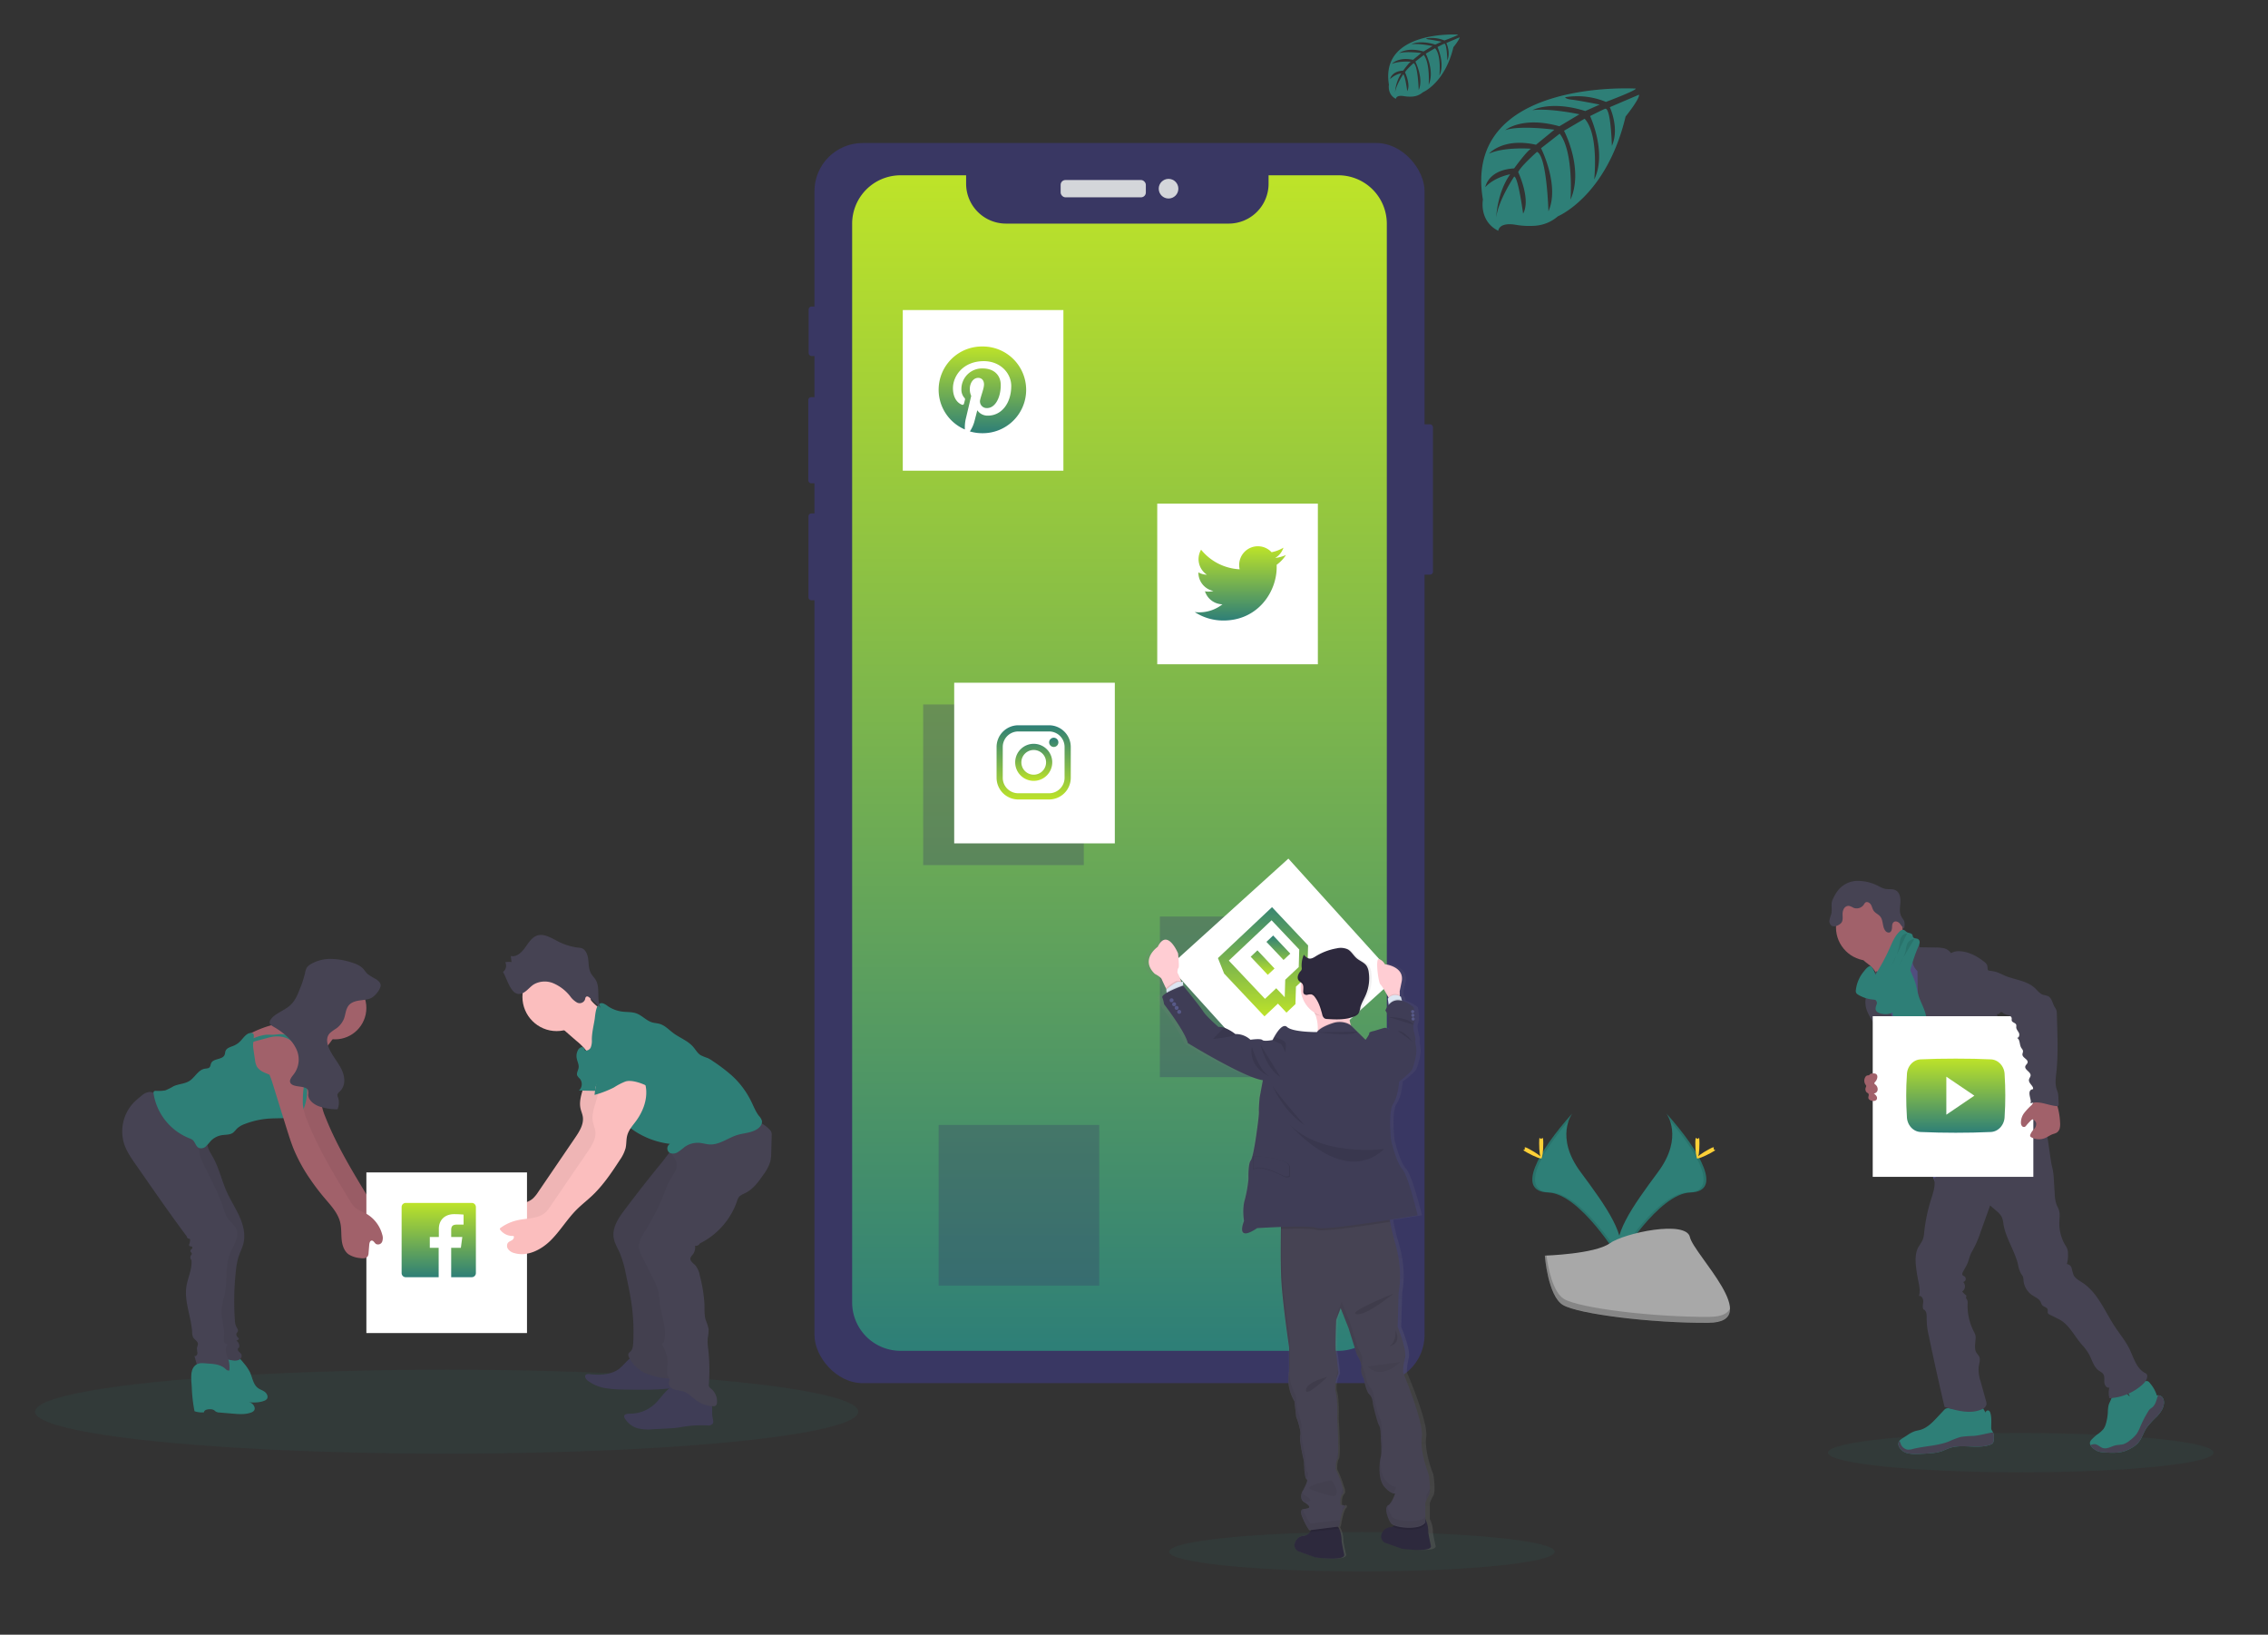 <svg xmlns="http://www.w3.org/2000/svg" xmlns:xlink="http://www.w3.org/1999/xlink" width="1833" height="1321" viewBox="0 0 1833 1321">
  <rect x="0" y="0" width="1833" height="1321" fill="#333333" stroke="none"/>
  <defs>
    <linearGradient id="linear-gradient" x1="0.5" x2="0.5" y2="1" gradientUnits="objectBoundingBox">
      <stop offset="0" stop-color="#bde329"/>
      <stop offset="1" stop-color="#2e7f77"/>
    </linearGradient>
    <linearGradient id="linear-gradient-3" x1="0.5" x2="0.5" y2="1" gradientUnits="objectBoundingBox">
      <stop offset="0" stop-color="#2e7f77"/>
      <stop offset="1" stop-color="#bde329"/>
    </linearGradient>
    <linearGradient id="linear-gradient-10" x1="0.501" y1="1" x2="0.501" gradientUnits="objectBoundingBox">
      <stop offset="0" stop-color="gray" stop-opacity="0.251"/>
      <stop offset="0.54" stop-color="gray" stop-opacity="0.122"/>
      <stop offset="1" stop-color="gray" stop-opacity="0.102"/>
    </linearGradient>
  </defs>
  <g id="Group_311" data-name="Group 311" transform="translate(10574 -5238)">
    <rect id="Rectangle_575" data-name="Rectangle 575" width="1833" height="1321" transform="translate(-10574 5238)" fill="none"/>
    <g id="Group_251" data-name="Group 251" transform="translate(-9920.747 5353.563)" opacity="0.9">
      <rect id="Rectangle_560" data-name="Rectangle 560" width="14.74" height="121.477" rx="2.29" transform="translate(490.133 227.316)" fill="#3a3768"/>
      <rect id="Rectangle_561" data-name="Rectangle 561" width="8.268" height="39.993" rx="2.29" transform="translate(0.299 132.157)" fill="#3a3768"/>
      <rect id="Rectangle_562" data-name="Rectangle 562" width="9.316" height="69.606" rx="2.29" transform="translate(0 205.373)" fill="#3a3768"/>
      <rect id="Rectangle_563" data-name="Rectangle 563" width="8.867" height="70.204" rx="2.29" transform="translate(0.15 299.334)" fill="#3a3768"/>
      <rect id="Rectangle_564" data-name="Rectangle 564" width="493.095" height="1002.143" rx="38.99" transform="translate(4.991)" fill="#3a3768"/>
      <rect id="Rectangle_565" data-name="Rectangle 565" width="68.857" height="13.974" rx="3.87" transform="translate(203.959 29.912)" fill="#e6e8ec"/>
      <circle id="Ellipse_465" data-name="Ellipse 465" cx="7.935" cy="7.935" r="7.935" transform="translate(283.23 28.98)" fill="#e6e8ec"/>
    </g>
    <ellipse id="Ellipse_466" data-name="Ellipse 466" cx="332.672" cy="33.904" rx="332.672" ry="33.904" transform="translate(-10545.666 6344.858)" fill="#2e7f77" opacity="0.1"/>
    <ellipse id="Ellipse_467" data-name="Ellipse 467" cx="155.847" cy="15.887" rx="155.847" ry="15.887" transform="translate(-9629.132 6476.051)" fill="#2e7f77" opacity="0.1"/>
    <ellipse id="Ellipse_468" data-name="Ellipse 468" cx="155.847" cy="15.887" rx="155.847" ry="15.887" transform="translate(-9096.61 6395.998)" fill="#2e7f77" opacity="0.1"/>
    <path id="Path_2172" data-name="Path 2172" d="M879.752,176.84h-56.4v6.8a32.241,32.241,0,0,1-32.241,32.241H611.145A32.241,32.241,0,0,1,578.9,183.644v-6.8H525.935A39.145,39.145,0,0,0,486.79,216v871.616a39.145,39.145,0,0,0,39.145,39.161H879.752a39.161,39.161,0,0,0,39.161-39.161V216a39.161,39.161,0,0,0-39.161-39.161Z" transform="translate(-10372.086 5202.808)" fill="url(#linear-gradient)"/>
    <path id="Path_2173" data-name="Path 2173" d="M917.317,134.8S777.24,126.352,793.76,224.5c0,0-3.327,17.351,12.444,25.22,0,0,.25-7.27,14.357-4.808a63.95,63.95,0,0,0,15.222.732A31.608,31.608,0,0,0,854.4,237.98h0s39.361-16.27,54.683-80.619c0,0,11.329-14.041,10.88-17.651l-23.64,10.1s8.068,17.052,1.664,31.226c0,0-.765-30.61-5.307-29.945-.932.133-12.294,5.906-12.294,5.906s13.908,29.7,3.327,51.289c0,0,3.976-36.6-7.752-49.143l-16.636,9.715s16.237,30.677,5.24,55.714c0,0,2.812-38.4-8.734-53.352l-15.072,11.762s15.255,30.228,5.956,50.99c0,0-1.231-44.685-9.233-48.062,0,0-13.193,11.645-15.205,16.4,0,0,10.448,21.96,3.976,33.538,0,0-3.976-29.779-7.237-29.945,0,0-13.143,19.73-14.507,33.272,0,0,.566-20.113,11.313-35.135,0,0-12.693,2.179-20.113,10.414,0,0,2.046-13.941,23.291-15.172,0,0,10.864-14.973,13.775-15.871,0,0-21.211-1.78-34.071,3.926,0,0,11.313-13.159,37.964-7.17l14.873-12.161s-27.916-3.81-39.76.4c0,0,13.642-11.645,43.786-3.161l16.2-9.682s-23.806-5.141-38-3.327c0,0,14.973-8.069,42.738.682l11.645-5.207s-17.451-3.427-22.559-3.976-5.373-1.946-5.373-1.946a60.472,60.472,0,0,1,32.989,3.76S917.732,136.35,917.317,134.8Z" transform="translate(-10169.274 5174.79)" fill="#2e7f77"/>
    <path id="Path_2174" data-name="Path 2174" d="M803.64,108.523s-63.217-3.81-55.831,40.542c0,0-1.481,7.836,5.623,11.4,0,0,.116-3.327,6.488-2.179a29.129,29.129,0,0,0,6.871.333,14.34,14.34,0,0,0,8.418-3.46h0s17.784-7.353,24.7-36.433c0,0,5.124-6.338,4.991-7.969l-10.68,4.558s3.643,7.7.765,14.107c0,0-.333-13.825-2.4-13.509-.416,0-5.54,2.678-5.54,2.678s6.272,13.409,1.53,23.174c0,0,1.8-16.536-3.494-22.209l-7.52,4.392s7.337,13.858,2.362,25.17c0,0,1.281-17.351-3.943-24.106l-6.821,5.324s6.9,13.658,2.7,23.041c0,0-.549-20.2-4.159-21.727,0,0-5.972,5.257-6.871,7.42,0,0,4.708,9.982,1.78,15.156,0,0-1.8-13.459-3.327-13.525,0,0-5.939,8.917-6.555,14.973a32.371,32.371,0,0,1,5.107-15.871,17.817,17.817,0,0,0-9.083,4.708s.915-6.305,10.547-6.854c0,0,4.908-6.771,6.222-7.187,0,0-9.582-.8-15.388,1.78,0,0,5.107-5.939,17.152-3.327l6.655-5.49s-12.61-1.664-17.967.183c0,0,6.172-5.257,19.78-1.431l7.32-4.375s-10.747-2.312-17.152-1.481c0,0,6.754-3.643,19.3.3l5.24-2.346s-7.869-1.547-10.181-1.8-2.429-.882-2.429-.882a27.217,27.217,0,0,1,14.79,1.664S803.823,109.221,803.64,108.523Z" transform="translate(-10199.269 5157.417)" fill="#2e7f77"/>
    <path id="Path_2176" data-name="Path 2176" d="M898.136,632.54s14.39,18.832-6.654,47.247-38.38,52.4-31.359,70.121c0,0,31.742-52.77,57.578-53.518S926.551,664.282,898.136,632.54Z" transform="translate(-10125.39 5505.216)" fill="#2e7f77"/>
    <path id="Path_2177" data-name="Path 2177" d="M897.809,632.54a23.706,23.706,0,0,1,2.945,5.906c25.2,29.612,38.629,57.261,14.39,57.944-22.559.649-49.642,41.008-56.114,51.189a19.079,19.079,0,0,0,.765,2.329s31.742-52.77,57.578-53.518S926.223,664.282,897.809,632.54Z" transform="translate(-10125.063 5505.216)" opacity="0.1"/>
    <path id="Path_2178" data-name="Path 2178" d="M899.747,648.693c0,6.655-.749,11.995-1.664,11.995s-1.664-5.373-1.664-11.995.932-3.494,1.847-3.494S899.747,642.038,899.747,648.693Z" transform="translate(-10100.25 5513.118)" fill="#ffd037"/>
    <path id="Path_2179" data-name="Path 2179" d="M908.472,653.534c-5.823,3.161-10.88,5.091-11.329,4.275s3.926-4.026,9.749-7.2,3.51-.849,3.959,0S914.294,650.357,908.472,653.534Z" transform="translate(-10099.791 5516.129)" fill="#ffd037"/>
    <path id="Path_2180" data-name="Path 2180" d="M849.521,632.54s-14.39,18.832,6.654,47.247,38.38,52.4,31.376,70.121c0,0-31.742-52.77-57.578-53.518S821.106,664.282,849.521,632.54Z" transform="translate(-10152.802 5505.216)" fill="#2e7f77"/>
    <path id="Path_2181" data-name="Path 2181" d="M849.526,632.54a23.029,23.029,0,0,0-2.945,5.906c-25.2,29.612-38.629,57.262-14.407,57.944,22.575.649,49.642,41.008,56.13,51.189a22.484,22.484,0,0,1-.765,2.329s-31.742-52.77-57.578-53.518S821.111,664.282,849.526,632.54Z" transform="translate(-10152.807 5505.216)" opacity="0.1"/>
    <path id="Path_2182" data-name="Path 2182" d="M820.55,648.693c0,6.655.749,11.995,1.664,11.995s1.664-5.373,1.664-11.995-.932-3.494-1.847-3.494S820.55,642.038,820.55,648.693Z" transform="translate(-10150.599 5513.118)" fill="#ffd037"/>
    <path id="Path_2183" data-name="Path 2183" d="M816.4,653.534c5.806,3.161,10.88,5.091,11.313,4.275s-3.91-4.026-9.732-7.2-3.527-.849-3.959,0S810.646,650.357,816.4,653.534Z" transform="translate(-10155.684 5516.129)" fill="#ffd037"/>
    <path id="Path_2184" data-name="Path 2184" d="M823.31,710.286s40.243-1.248,52.37-9.882,61.9-18.949,64.881-5.091,60.472,68.89,14.972,69.256-105.573-7.087-117.667-14.457S823.31,710.286,823.31,710.286Z" transform="translate(-10148.767 5542.375)" fill="#a8a8a8"/>
    <path id="Path_2185" data-name="Path 2185" d="M956.449,751.089c-45.433.366-105.573-7.087-117.667-14.457-9.233-5.606-12.893-25.753-14.124-35.052H823.31s2.545,32.457,14.656,39.827S910.2,756.23,955.634,755.864c13.109-.116,17.651-4.775,17.4-11.645C971.205,748.394,966.214,751.006,956.449,751.089Z" transform="translate(-10148.767 5551.031)" opacity="0.2"/>
    <rect id="Rectangle_566" data-name="Rectangle 566" width="129.812" height="129.812" transform="translate(-9636.568 5978.631)" fill="#3a3768" opacity="0.3"/>
    <rect id="Rectangle_567" data-name="Rectangle 567" width="129.812" height="129.812" transform="translate(-9827.884 5807.279)" fill="#3a3768" opacity="0.3"/>
    <rect id="Rectangle_568" data-name="Rectangle 568" width="129.812" height="129.812" transform="translate(-9815.407 6147.055)" fill="#3a3768" opacity="0.3"/>
    <rect id="Rectangle_569" data-name="Rectangle 569" width="129.812" height="129.812" transform="translate(-9844.37 5488.548)" fill="#fff"/>
    <rect id="Rectangle_570" data-name="Rectangle 570" width="129.812" height="129.812" transform="matrix(0.742, -0.671, 0.671, 0.742, -9629.046, 6018.938)" fill="#fff"/>
    <rect id="Rectangle_571" data-name="Rectangle 571" width="129.812" height="129.812" transform="translate(-9638.715 5644.977)" fill="#fff"/>
    <rect id="Rectangle_572" data-name="Rectangle 572" width="129.812" height="129.812" transform="translate(-9802.813 5789.711)" fill="#fff"/>
    <path id="Path_2186" data-name="Path 2186" d="M1024.931,788.711c7.553.982,15.388,1.664,22.625-.765,1.115-.349,2.4-1.115,2.246-2.263a2.662,2.662,0,0,0-.516-1.1,70.562,70.562,0,0,1-6.871-13.026,1.065,1.065,0,0,0-.416-.582,1.013,1.013,0,0,0-.732,0c-3.327.865-6.222,3.028-9.549,3.943a13.639,13.639,0,0,1-5.19.4c-1.5-.166-3.56-1.414-4.908-1.264C1022.452,779,1024.348,783.671,1024.931,788.711Z" transform="translate(-10017.166 5597.039)" fill="#2e7f77"/>
    <path id="Path_2187" data-name="Path 2187" d="M1112.845,784.313c4.991-3.327,10.148-7.02,13.093-12.294a2.017,2.017,0,0,0,.349-1.048,2.163,2.163,0,0,0-.416-1.031,42.623,42.623,0,0,0-10.631-11.479,31.422,31.422,0,0,0-5.939,5.473c-1.248,1.314-4.708,3.477-4.741,5.44,0,1.181,1.314,2.462,1.93,3.327.832,1.231,1.664,2.5,2.379,3.76C1109.251,777.226,1113.211,784.113,1112.845,784.313Z" transform="translate(-9962.126 5588.777)" fill="#2e7f77"/>
    <path id="Path_2188" data-name="Path 2188" d="M1072.172,800.794a4.989,4.989,0,0,1-.9,3.327,4.441,4.441,0,0,1-1.913,1.115c-10.581,3.776-22.758-.948-33.272,2.795-2.179.765-4.226,1.863-6.4,2.6a34.678,34.678,0,0,1-7.936,1.414c-3.743.366-7.486.582-11.229.682a27.164,27.164,0,0,1-8.451-.732,10.231,10.231,0,0,1-6.488-5.141,4.99,4.99,0,0,1-.316-3.66,4.144,4.144,0,0,1,.682-1.181,10.13,10.13,0,0,1,2.5-2.013l3.893-2.512a26,26,0,0,1,5.889-3.128c1.531-.5,3.177-.715,4.725-1.165,5.473-1.664,9.632-5.939,13.509-10.1l5.29-5.64a5.173,5.173,0,0,1,1.83-1.464,4.99,4.99,0,0,1,2.262-.233,30.561,30.561,0,0,1,14.424,4.858,20.813,20.813,0,0,0,3.56,2.1,12.71,12.71,0,0,0,9.982-1.248c1.364-.715,1.065-1.165,1.664-2.445s1.963-2.113,3.161-.932a3.474,3.474,0,0,1,.749,1.431c1.165,3.776.716,7.819.716,11.762a5.22,5.22,0,0,0,.233,1.83,11.115,11.115,0,0,0,1.031,1.664,2.631,2.631,0,0,1,.217.432,11.544,11.544,0,0,1,.6,5.59Z" transform="translate(-10034.795 5600.229)" fill="#2e7f77"/>
    <path id="Path_2189" data-name="Path 2189" d="M1072.172,793.013a4.989,4.989,0,0,1-.9,3.327,4.441,4.441,0,0,1-1.913,1.115c-10.581,3.776-22.758-.948-33.272,2.795-2.179.765-4.226,1.863-6.4,2.6a34.678,34.678,0,0,1-7.936,1.414c-3.743.366-7.486.582-11.229.682a27.164,27.164,0,0,1-8.451-.732,10.231,10.231,0,0,1-6.488-5.141,4.99,4.99,0,0,1-.316-3.66,4.144,4.144,0,0,1,.682-1.181c.632,1.3,1.081,2.995,1.464,3.61a7.386,7.386,0,0,0,4.991,3.577,12.66,12.66,0,0,0,4.508-.582c9.583-2.379,19.764-2.412,28.947-6.006a69.155,69.155,0,0,1,9.482-3.643,75.35,75.35,0,0,1,10.248-.832c5.407-.432,10.63-2.063,15.97-2.911a11.545,11.545,0,0,1,.616,5.573Z" transform="translate(-10034.795 5608.009)" fill="#464353"/>
    <path id="Path_2190" data-name="Path 2190" d="M1147.911,780.949c-.5,4.009-3.044,7.47-5.839,10.4a66.68,66.68,0,0,0-8.151,8.934c-2.762,4.192-3.976,9.366-7.536,12.91a20.412,20.412,0,0,1-4.525,3.327,31.279,31.279,0,0,1-5.873,2.7c-5.307,1.664-11.03,1.314-16.636.915a14.789,14.789,0,0,1-5.257-1.031,15.26,15.26,0,0,1-2.229-1.347,10.578,10.578,0,0,1-3.327-3.444,3.459,3.459,0,0,1-.316-2.479,5.653,5.653,0,0,1,1.664-2.429,37.6,37.6,0,0,1,4.009-3.61,23.8,23.8,0,0,0,5.224-4.591,14.973,14.973,0,0,0,2.013-4.592,41.144,41.144,0,0,0,1.464-8.734,27.511,27.511,0,0,1,.616-5.839c.848-2.995,3.078-5.706,2.811-8.817a2.261,2.261,0,0,1,.116-1.331,2.08,2.08,0,0,1,1.048-.649,18.964,18.964,0,0,1,5.457-1.248,6.289,6.289,0,0,1,4.991,1.98c.782.932,1.281,2.229,2.429,2.645a4.027,4.027,0,0,0,1.663,0c2.8-.283,5.773-.632,7.919-2.446a9.981,9.981,0,0,0,3.327-7.27c0-1.032-.466-2.113,1.115-2.329,1.214-.166,2.163,1.1,2.778,1.93a27.151,27.151,0,0,1,5.34,9.732,2.7,2.7,0,0,1,1.015-.2,4.343,4.343,0,0,1,3.627,1.863,7.185,7.185,0,0,1,1.065,5.057Z" transform="translate(-9973.036 5591.492)" fill="#2e7f77"/>
    <path id="Path_2191" data-name="Path 2191" d="M1147.744,776.331c-.5,4.009-3.044,7.47-5.839,10.4a66.68,66.68,0,0,0-8.151,8.934c-2.762,4.192-3.976,9.366-7.536,12.91a20.412,20.412,0,0,1-4.525,3.327,31.279,31.279,0,0,1-5.873,2.7c-5.307,1.664-11.03,1.314-16.636.915a14.789,14.789,0,0,1-5.257-1.031,15.26,15.26,0,0,1-2.229-1.347,10.578,10.578,0,0,1-3.327-3.444,8.1,8.1,0,0,1,3.427-.815c2.479.133,4.275,2.462,6.654,3.177,3.327,1.015,6.654-1.364,10.131-2.179,2.229-.516,4.592-.366,6.771-1.081a16.718,16.718,0,0,0,4.991-3.028,25.339,25.339,0,0,0,5.34-5.157,32.866,32.866,0,0,0,3.144-6.255,89.326,89.326,0,0,1,6.339-12.128,8.044,8.044,0,0,1,1.3-1.664c.516-.482,1.164-.832,1.664-1.264,2.279-1.664,3.227-4.608,4.026-7.336a12.282,12.282,0,0,1,.9-2.445,4.343,4.343,0,0,1,3.627,1.863A7.186,7.186,0,0,1,1147.744,776.331Z" transform="translate(-9972.87 5596.11)" fill="#464353"/>
    <path id="Path_2192" data-name="Path 2192" d="M982.181,571.268a24.157,24.157,0,0,1,6.788,7.936c1.664,3.128,10.8,27.416,10.264,30.893,2.995-3.028,14.873-3.527,17.851-6.538,1.264-1.264,8.1-7.586,9.117-9.05s8.634-4.608,9.466-6.105c3.111-5.573-22.06-26.618-18.849-32.208a1.364,1.364,0,0,0,.266-.865,1.331,1.331,0,0,0-.416-.665,40.055,40.055,0,0,0-7.287-4.991,11.646,11.646,0,0,1-5.557-6.654,23.9,23.9,0,0,0-6.438,4.358q-6.9,5.906-13.608,12.111c-1.763,1.664-5.124,3.776-5.939,6.089S980.5,569.9,982.181,571.268Z" transform="translate(-10046.301 5445.809)" fill="#a1616a"/>
    <path id="Path_2193" data-name="Path 2193" d="M1017.552,554.61a72.917,72.917,0,0,0-10.78,8.817c-3.127,3.078-6.089,6.655-6.871,11-.316,1.664-.266,3.427-.532,5.141-1.115,7.453-7.586,12.926-10.431,19.963a34.148,34.148,0,0,0-1.83,6.654,78.428,78.428,0,0,0-1.3,13.076c0,4.259,4.093,7.187,5.623,11.163a67.712,67.712,0,0,1,2.712,12.094,147.34,147.34,0,0,0,6.8,22.459c5.623,15.521,23.84,58.443,29.463,73.981,17.218-4.325,63.067-14.257,78.306-23.291,5.091-3.028-35.268-37.232-29.829-39.594a2.744,2.744,0,0,0,1.514-1.148,2.628,2.628,0,0,0,0-1.664c-5.423-23.773-22.442-43.254-30.145-66.545-2.678-8.035-7.486-14.889-11.146-22.542-3.327-6.921-5.074-14.557-9.017-21.128a14.127,14.127,0,0,0-2.878-3.61,17.646,17.646,0,0,0-3.194-1.913C1021.844,556.357,1019.748,555.708,1017.552,554.61Z" transform="translate(-10040.93 5453.5)" fill="#514e7f"/>
    <circle id="Ellipse_470" data-name="Ellipse 470" cx="26.951" cy="26.951" r="26.951" transform="translate(-9090.155 5960.465)" fill="#a1616a"/>
    <path id="Path_2194" data-name="Path 2194" d="M997.43,550.733a9.033,9.033,0,0,1,10.131-1.447,4.991,4.991,0,0,1,3.011,4.858l13.309.2a27.848,27.848,0,0,1,6.338.582,9.218,9.218,0,0,1,5.29,3.327c.166.216.349.466.616.516a1.064,1.064,0,0,0,.616-.216,11.729,11.729,0,0,1,6.655-1.2c7.22.466,13.908,4.092,19.564,8.6a6.336,6.336,0,0,1,2.329,2.845c.466,1.514,0,3.46,1.1,4.492,0,12.56,4.309,24.255,7.187,36.483.5,2.179,2.6,4.093,4.043,5.806a23.289,23.289,0,0,1,4.326,6.455c2.429,6.338-.932,13.775,1.447,20.146a32.445,32.445,0,0,0,4.592,7.237,18.65,18.65,0,0,1,3.909,9.349c.1,1.531-.1,3.061,0,4.608a28.081,28.081,0,0,0,1.1,6.056c.965,3.677,2,7.353,3.061,11.013,1.664,5.922,3.993,12.327,9.3,15.488-12.826,2.179-26.335,4.292-38.563-.15a19.97,19.97,0,0,1-4.808-2.412c-4.409-3.144-6.538-8.535-8.434-13.609-2.129-5.706-4.292-11.5-4.725-17.568a20.1,20.1,0,0,0-.8-5.739c-1.248-3.327-4.542-5.307-7.569-7.137a36.424,36.424,0,0,1-9.1-7.087,14.14,14.14,0,0,1-3.693-10.647c.233-1.88.965-3.693,1.048-5.59a4.475,4.475,0,0,0-2.6-4.608c-9.333-2.828-13.791-13.875-15.871-23.407a74.687,74.687,0,0,1-1.2-14.972l-.116-9.632a12.777,12.777,0,0,1-4.192-9.216,10.345,10.345,0,0,0,0-3.044,8.533,8.533,0,0,0-2.13-3.327,28.114,28.114,0,0,1-5.174-7.053Z" transform="translate(-10033.219 5449.343)" fill="#464353"/>
    <path id="Path_2195" data-name="Path 2195" d="M980.918,571.53c-.3,3.011.383,6.089-.3,9.05-.266,1.131-.715,2.213-1.048,3.327a19.632,19.632,0,0,0,1.248,12.677,70.442,70.442,0,0,0,6.471,11.229,17.1,17.1,0,0,1,2.079,3.876,20.083,20.083,0,0,1,.8,4.442A135.264,135.264,0,0,0,993.345,634c1.264,5.124,2.911,10.3,6.288,14.357a4.359,4.359,0,0,0,2.6,1.764,4.692,4.692,0,0,0,2.213-.466l6.887-2.612a4.808,4.808,0,0,0,1.664-.865,4.175,4.175,0,0,0,.965-2.7c.482-5.557-1.181-11.063-3.028-16.32-5.59-15.871-13.009-31.159-16.636-47.579-1.015-4.592-1.547-11.645-4.891-15.222-1.381-1.5-.915-.865-2.562,0a20.872,20.872,0,0,0-2.412,1.281,7.9,7.9,0,0,0-3.51,5.889Z" transform="translate(-10045.42 5459.372)" fill="#464353"/>
    <path id="Path_2196" data-name="Path 2196" d="M1059.24,627.68" transform="translate(-9992.2 5501.99)" fill="#464353"/>
    <path id="Path_2197" data-name="Path 2197" d="M993.314,605.038q2.745,14.523,5.606,29.063l26.751-7.02c.216-2.795-1.281-5.39-2.313-8-2.445-6.122-2.5-12.926-4.475-19.215-1.5-4.791-4.093-9.2-5.49-14.024-.815-2.795-1.214-5.723-2.013-8.534a65.2,65.2,0,0,0-3.144-8.135,51.831,51.831,0,0,0-5.839-10.83c-3.427,1.281-7.07,2.762-9.017,5.839a12.408,12.408,0,0,0-1.664,5.756c-.466,6.022,1.664,12.061.982,18.017a53.237,53.237,0,0,0,.615,17.085Z" transform="translate(-10037.055 5455.976)" fill="#2e7f77"/>
    <path id="Path_2198" data-name="Path 2198" d="M1018.3,686.995c1.5,5.723-.682,11.645-2.446,17.335a134.619,134.619,0,0,0-5.457,26.1,21.624,21.624,0,0,1-1.348,6.654,62.173,62.173,0,0,1-3.244,5.324c-2.7,4.758-2.629,10.58-2.046,16.021.383,3.593.965,7.17,1.664,10.714.882,4.309,1.963,8.834.7,13.043,2.113-.466,3.56,2.262,3.477,4.442s-.849,4.508.183,6.422c2.629.948,2.662,4.558,2.579,7.337a61.859,61.859,0,0,0,1.813,14.374q5.956,28.6,12.643,57.045c9.632,2.995,20.878,6.105,30.061,1.963a5.906,5.906,0,0,0,3.81-3.826,6.889,6.889,0,0,0-.366-2.945l-4.359-15.838a29.161,29.161,0,0,1-1.563-11.645c.432-2.945,1.663-6.106.266-8.684a25.045,25.045,0,0,0-1.83-2.429c-2.3-3.327-1.1-7.8-.9-11.862a9.286,9.286,0,0,0-.2-2.712,14.247,14.247,0,0,0-1.281-2.978,45.468,45.468,0,0,1-4.991-22.625,5.557,5.557,0,0,0-.4-2.961,6.775,6.775,0,0,1-.732-1.2,3.211,3.211,0,0,1,.233-2.179,18.943,18.943,0,0,1-3.51-3.327,4.991,4.991,0,0,0,.832-7.686,2.562,2.562,0,0,0,1.231-4.409c-.566-.4-1.3-.566-1.664-1.131-.615-.832-.116-2.013.383-2.911l2.662-4.808c1.98-3.56,2.429-7.969,4.558-11.446a85.882,85.882,0,0,0,7.02-16.021l7.586-21.128,5.157,4.475a16.153,16.153,0,0,1,4.242,4.841,20.419,20.419,0,0,1,1.364,5.789c1.9,11.479,9.133,21.427,11.811,32.756a22.076,22.076,0,0,0,2.429,7.32,15.855,15.855,0,0,1,1.4,2.1,11.048,11.048,0,0,1,.582,3.477,16.2,16.2,0,0,0,6.837,11.645c2.529,1.663,5.739,2.944,7.07,5.706a11.268,11.268,0,0,0,1.164,2.429c1.231,1.481,3.893,1.664,4.425,3.51.283,1.048-.266,2.279.333,3.194a2.911,2.911,0,0,0,1.248.932l7.436,3.726c8.318,4.142,12.51,13.642,18.649,20.612a42.813,42.813,0,0,1,5.573,7.386c2.645,4.725,3.876,10.664,8.318,13.708a12.918,12.918,0,0,1,3.227,2.4c1.414,1.847.9,4.442,1.015,6.771s1.913,5.091,4.126,4.392a16.052,16.052,0,0,0,0,8.6,43.354,43.354,0,0,0,26.285-10.647c2.163-1.9,4.259-4.309,4.275-7.17a2.778,2.778,0,0,0-.316-1.431,3.892,3.892,0,0,0-1.664-1.264c-6.937-3.76-9.034-12.477-12.51-19.564-3.078-6.239-7.6-11.645-11.446-17.435-8.318-12.477-13.875-27.566-26.368-35.818-2.745-1.813-5.939-3.427-7.3-6.422a51.246,51.246,0,0,1-1.464-5.323,4.475,4.475,0,0,0-3.909-3.327,23.737,23.737,0,0,0,.9-8.318,10.345,10.345,0,0,0-.416-3.577,16.9,16.9,0,0,0-1.83-3.527,34.188,34.188,0,0,1-4.708-18.3c.1-3.327.682-6.654-.316-9.832-.5-1.664-1.364-3.044-1.979-4.592a28.637,28.637,0,0,1-1.431-8.568l-.682-10.963a52.468,52.468,0,0,0-1.414-10.83c-2.313-8.5-4.525-44.119-12.361-48.128s-21.211,23.39-29.945,23.939a39.931,39.931,0,0,0-11.446,2.2c-5.839,2.2-10.747,6.289-15.521,10.3l-16.17,13.575a58.932,58.932,0,0,1-10.032,7.237Z" transform="translate(-10029.234 5503.098)" fill="#464353"/>
    <path id="Path_2199" data-name="Path 2199" d="M968.519,527.233a20.329,20.329,0,0,1,15.688-7.653,36.6,36.6,0,0,1,17.335,4.359,22.349,22.349,0,0,0,4.991,2.08c2.861.582,6.022-.2,8.6,1.165,3.427,1.813,4.076,6.438,3.776,10.3s-1.015,8.085,1.031,11.4a31.613,31.613,0,0,1,1.98,2.961,9.882,9.882,0,0,1-.183,6.338A50.9,50.9,0,0,1,1018.41,554c-1.2-1.314-3.244-2.213-4.708-1.231s-1.464,2.795-1.531,4.409-.5,3.56-2.03,4.093a3.327,3.327,0,0,1-3.327-1.331c-2.612-3.194-1.564-8.318-4.142-11.512-1.481-1.83-3.926-2.712-5.29-4.625-1.065-1.5-1.331-3.444-2.262-4.991s-3.111-2.812-4.575-1.664a6.218,6.218,0,0,0-1.214,1.664,7,7,0,0,1-8.318,2.5,14.589,14.589,0,0,0-3.61-1.547,4.442,4.442,0,0,0-4.109,2.229,8.852,8.852,0,0,0-1.081,4.758c0,2.246.4,4.708-.9,6.538a6.753,6.753,0,0,1-1.93,1.664c-1.913,1.214-4.525,2.03-6.322.649a4.758,4.758,0,0,1-1.414-4.425A36.381,36.381,0,0,1,963,546.5c1-3.527-.3-7.5.8-10.83A34.089,34.089,0,0,1,968.519,527.233Z" transform="translate(-10057.027 5430.254)" fill="#464353"/>
    <path id="Path_2200" data-name="Path 2200" d="M974.454,591.856a4.16,4.16,0,0,0,.25,2.479,4.024,4.024,0,0,0,1.347,1.3,27.914,27.914,0,0,0,12.71,4.109,3.828,3.828,0,0,1,1.664.449,3.144,3.144,0,0,1,.749,3.543,9.431,9.431,0,0,0-.8,3.76c.333,2.379,3.144,3.46,5.54,3.76a12.844,12.844,0,0,0,9.632-1.863,14.857,14.857,0,0,0,3.976-5.972c6.538-14.972,8.834-31.609,15.455-46.581a9.467,9.467,0,0,0,1-3.111,3.093,3.093,0,0,0-1.231-2.878c-1.231-.765-3.144-.333-3.976-1.514-.416-.616-.366-1.431-.732-2.063-.765-1.364-2.761-1.2-4.142-1.93-1.065-.582-1.813-1.664-2.995-1.98a3.826,3.826,0,0,0-3.128,1.347c-3.876,3.627-5.922,8.767-8.085,13.625a161.806,161.806,0,0,1-11.645,21.477c.516-.8-2.462-6.871-3.626-7.1-2.03-.416-4.658,3.161-5.756,4.508a28.548,28.548,0,0,0-6.205,14.64Z" transform="translate(-10048.522 5446.032)" fill="#2e7f77"/>
    <rect id="Rectangle_573" data-name="Rectangle 573" width="129.812" height="129.812" transform="translate(-9060.46 6059.184)" fill="#fff"/>
    <path id="Path_2201" data-name="Path 2201" d="M1063.584,630.906a52.451,52.451,0,0,0-6.155,6.455,12.859,12.859,0,0,0-2.828,8.318,4.277,4.277,0,0,0,.8,2.429,2.079,2.079,0,0,0,2.312.715,3.33,3.33,0,0,0,1.131-1.015,53.224,53.224,0,0,1,3.826-4.159c.5-.482,1.131-1,1.8-.815a1.893,1.893,0,0,1,.782.516,5.288,5.288,0,0,1,1.664,2.512,5.954,5.954,0,0,1-1.763,4.841,12.549,12.549,0,0,0-2.978,4.409,1.88,1.88,0,0,0,0,1.414,2.312,2.312,0,0,0,.882.765,12.843,12.843,0,0,0,10.764.7c2.312-.915,4.309-2.512,6.654-3.327a15.994,15.994,0,0,0,2.945-1.1,6.056,6.056,0,0,0,2.612-3.893,16.632,16.632,0,0,0,.183-4.808,54.893,54.893,0,0,0-4.01-18.133,2.163,2.163,0,0,0-.649-.965,2.282,2.282,0,0,0-1.1-.316c-2.911-.3-7.7-1.8-10.514-.715a7.187,7.187,0,0,0-2.479,2.213C1066.812,627.529,1063.584,630.141,1063.584,630.906Z" transform="translate(-9995.281 5499.779)" fill="#a1616a"/>
    <path id="Path_2202" data-name="Path 2202" d="M1075.7,669.241c0-2.795-3.46-9.5,2.013-9.982,0-2.961-4.209-4.825-3.444-7.952.266-1.065,1.115-1.913,1.248-2.978.349-3.044-5.141-4.691-4.242-7.619.333-1.115,1.547-1.8,1.813-2.928.616-2.629-4.092-3.81-4.176-6.5,0-.915.5-1.78.466-2.678,0-1.148-1-2.013-1.547-2.995-1.414-2.545-.732-6.488-3.327-7.786,1.664.133,2.312-2.412,1.58-3.976s-2.163-2.911-2.163-4.641a7.37,7.37,0,0,0,0-1.913c-.482-1.664-3.211-1.78-3.66-3.444a17.689,17.689,0,0,1,0-1.88c-.166-1.3-1.5-2.1-2.745-2.479a10.912,10.912,0,0,1-3.66-1.3c-.8-.616-1.664-1.664-2.579-1.082-.316.183-.483.549-.732.832-1.015,1.181-2.961.666-4.259-.216-3.81-2.579-5.69-7.22-6.521-11.745s-.782-9.2-1.78-13.692a31.376,31.376,0,0,0-1.214-4.092,21.191,21.191,0,0,1-1.93-4.092c-.2-2.612,5.224-.832,7.286-.566a32.333,32.333,0,0,1,5.923,1.115,62.651,62.651,0,0,1,6.039,2.645c8.318,3.643,18.167,4.093,24.788,10.2,2.179,2.013,4.009,4.641,6.821,5.54a34.829,34.829,0,0,1,3.826,1c3.144,1.481,3.627,5.64,5.34,8.651a18.505,18.505,0,0,1,1.414,2.5,9.838,9.838,0,0,1,.449,3.194l.233,7.9c.383,13.309.782,26.5-.632,39.661-.466,4.325-1.115,8.8.15,12.976.333,1.131.815,2.213,1.1,3.327a22.652,22.652,0,0,1,.433,4.109l.183,5.107a1.233,1.233,0,0,1-1.63,1.514c-7.137-.632-14.324-4.658-21.061-2.229" transform="translate(-10008.395 5458.866)" fill="#464353"/>
    <path id="Path_2203" data-name="Path 2203" d="M980.423,614.946a2.2,2.2,0,0,0-.8.666,5.672,5.672,0,0,0,0,6.754,2.279,2.279,0,0,1,.4.666,1.963,1.963,0,0,1-.2,1.131,3.743,3.743,0,0,0,.516,4.192c.516.433,1.214.649,1.547,1.214.582.965-.233,2.2-.1,3.327.166,1.481,1.913,2.213,3.327,2.4a3.544,3.544,0,0,0,3.244-.865,2.7,2.7,0,0,0,0-2.945,7.886,7.886,0,0,0-2.2-2.2,3.327,3.327,0,0,0,3.144-3.045,4.725,4.725,0,0,0-1.9-4.142c-.3-.25-.665-.5-.749-.9s.316-.948.682-1.331c1.664-1.664,2.945-5.739-.183-6.654a7.7,7.7,0,0,0-3.327.15c-.8.25-.8.732-1.414,1.065S981.122,614.6,980.423,614.946Z" transform="translate(-10045.774 5492.315)" fill="#a1616a"/>
    <path id="Path_2204" data-name="Path 2204" d="M1004.353,545.14a5.49,5.49,0,0,0-4.225,2.129,12.16,12.16,0,0,0-1.764,5.656,49.589,49.589,0,0,1-6.654,18.067" transform="translate(-10037.015 5447.216)" opacity="0.1"/>
    <path id="Path_2205" data-name="Path 2205" d="M1007.781,547.88a6.455,6.455,0,0,0-5.523,3.327,18.469,18.469,0,0,0-1.4,5.64,30.649,30.649,0,0,1-5.54,11.828" transform="translate(-10034.619 5449.034)" opacity="0.1"/>
    <path id="Path_2206" data-name="Path 2206" d="M389.525,618.595c.965,10.514-6.971,20.7-4.658,30.976.5,2.2,1.447,4.276,1.8,6.488.948,6.105-2.7,11.895-6.172,17l-29.845,43.82a28.389,28.389,0,0,1-4.275,5.274c-5.723,4.991-14.274,4.542-21.777,6.056a37.345,37.345,0,0,0-14.573,6.455.948.948,0,0,0-.2,1.314,12.561,12.561,0,0,0,10.847,5.091c.782,1.031,0,2.545-1.081,3.327-1.664,1.115-3.81,1.4-4.126,4.126a4.458,4.458,0,0,0,.549,2.728,8.435,8.435,0,0,0,5.224,3.627c10.331,3.161,21.51-2.379,29.23-9.982s13.309-17.085,20.895-24.788c4.209-4.242,8.983-7.9,13.309-12.028,8.651-8.218,15.355-18.3,21.843-28.281a31.392,31.392,0,0,0,4.725-9.616c.8-3.427.433-7.037,1.364-10.431,1.2-4.425,4.458-7.969,7.154-11.645,5.307-7.287,8.834-16.22,8.135-25.2s-6.255-17.867-14.74-20.911a13.192,13.192,0,0,0-8.318-.516c-3.477,1.082-6.039,3.959-8.418,6.655l-5.656,6.555a15.107,15.107,0,0,0-3.327,4.991,5.24,5.24,0,0,0,1.164,5.573" transform="translate(-10489.644 5484.309)" fill="#fbbebe"/>
    <path id="Path_2207" data-name="Path 2207" d="M389.525,618.595c.965,10.514-6.971,20.7-4.658,30.976.5,2.2,1.447,4.276,1.8,6.488.948,6.105-2.7,11.895-6.172,17l-29.845,43.82a28.389,28.389,0,0,1-4.275,5.274c-5.723,4.991-14.274,4.542-21.777,6.056a37.345,37.345,0,0,0-14.573,6.455.948.948,0,0,0-.2,1.314,12.561,12.561,0,0,0,10.847,5.091c.782,1.031,0,2.545-1.081,3.327-1.664,1.115-3.81,1.4-4.126,4.126a4.458,4.458,0,0,0,.549,2.728,8.435,8.435,0,0,0,5.224,3.627c10.331,3.161,21.51-2.379,29.23-9.982s13.309-17.085,20.895-24.788c4.209-4.242,8.983-7.9,13.309-12.028,8.651-8.218,15.355-18.3,21.843-28.281a31.392,31.392,0,0,0,4.725-9.616c.8-3.427.433-7.037,1.364-10.431,1.2-4.425,4.458-7.969,7.154-11.645,5.307-7.287,8.834-16.22,8.135-25.2s-6.255-17.867-14.74-20.911a13.192,13.192,0,0,0-8.318-.516c-3.477,1.082-6.039,3.959-8.418,6.655l-5.656,6.555a15.107,15.107,0,0,0-3.327,4.991,5.24,5.24,0,0,0,1.164,5.573" transform="translate(-10489.644 5484.309)" opacity="0.05"/>
    <path id="Path_2208" data-name="Path 2208" d="M227.261,665.242c1.664,5.257,3.327,10.514,5.34,15.638a132.327,132.327,0,0,0,13.825,25.22,181.681,181.681,0,0,0,11.429,14.973c5.091,6.006,10.78,12.045,12.577,19.714,1.048,4.425.7,9.067,1.131,13.592s1.913,9.333,5.573,12.045a20.712,20.712,0,0,0,9.183,3.028c2.3.366,5.174.482,6.372-1.514a5.674,5.674,0,0,0,.632-2.629l.566-6.654c.116-1.431.616-3.327,2.046-3.327s2.163,1.847,3.327,2.7a3.61,3.61,0,0,0,4.991-1.664,8.318,8.318,0,0,0,.133-5.823A27.649,27.649,0,0,0,290.2,732.951a42.662,42.662,0,0,1-6.921-3.61,23.539,23.539,0,0,1-5.44-6.854c-12.577-20.712-25.22-41.59-34.1-64.066a47.391,47.391,0,0,1-3.51-12.627,81.516,81.516,0,0,1,.549-13.309,76.179,76.179,0,0,0-2.2-23.756,18.683,18.683,0,0,0-2.279-5.773c-3.643-5.557-12.244-6.372-17.668-2.545a18.2,18.2,0,0,0-7.02,12.843c-.4,4.475,2.2,9.15,3.51,13.309Q221.222,645.894,227.261,665.242Z" transform="translate(-10554.728 5482.329)" fill="#a1616a"/>
    <path id="Path_2209" data-name="Path 2209" d="M227.261,665.242c1.664,5.257,3.327,10.514,5.34,15.638a132.327,132.327,0,0,0,13.825,25.22,181.681,181.681,0,0,0,11.429,14.973c5.091,6.006,10.78,12.045,12.577,19.714,1.048,4.425.7,9.067,1.131,13.592s1.913,9.333,5.573,12.045a20.712,20.712,0,0,0,9.183,3.028c2.3.366,5.174.482,6.372-1.514a5.674,5.674,0,0,0,.632-2.629l.566-6.654c.116-1.431.616-3.327,2.046-3.327s2.163,1.847,3.327,2.7a3.61,3.61,0,0,0,4.991-1.664,8.318,8.318,0,0,0,.133-5.823A27.649,27.649,0,0,0,290.2,732.951a42.662,42.662,0,0,1-6.921-3.61,23.539,23.539,0,0,1-5.44-6.854c-12.577-20.712-25.22-41.59-34.1-64.066a47.391,47.391,0,0,1-3.51-12.627,81.516,81.516,0,0,1,.549-13.309,76.179,76.179,0,0,0-2.2-23.756,18.683,18.683,0,0,0-2.279-5.773c-3.643-5.557-12.244-6.372-17.668-2.545a18.2,18.2,0,0,0-7.02,12.843c-.4,4.475,2.2,9.15,3.51,13.309Q221.222,645.894,227.261,665.242Z" transform="translate(-10554.728 5482.329)" opacity="0.05"/>
    <path id="Path_2210" data-name="Path 2210" d="M383.159,762.01c-6.521,3.976-14.64,4.209-22.226,3.327-1.214-.15-2.662-.25-3.444.7-1.131,1.364.2,3.327,1.58,4.492a33.072,33.072,0,0,0,15.272,6.272,104.175,104.175,0,0,0,14.973,1c13.625.233,27.317.449,40.808-1.514a5.406,5.406,0,0,0,2.229-.649,4.226,4.226,0,0,0,1.664-2.562,10.2,10.2,0,0,0-3.56-9.716,29.944,29.944,0,0,0-9.516-5.107l-11.845-4.608c-2.778-1.081-7.253-3.959-10.264-3.727C393.241,750.281,387.867,759.248,383.159,762.01Z" transform="translate(-10458.173 5583.099)" fill="#3f3d56"/>
    <path id="Path_2211" data-name="Path 2211" d="M400.349,780.264a29.1,29.1,0,0,1-19.88,7.42c-1.863,0-4.458.349-4.458,2.213a2.928,2.928,0,0,0,.532,1.547,18.3,18.3,0,0,0,10.281,8.052,36.6,36.6,0,0,0,12.411.782l12.144-.632c2.3-.116,4.608-.233,6.887-.516s4.758-.749,7.137-1.115a95.185,95.185,0,0,1,17.684-.832,5.141,5.141,0,0,0,4.359-1.165c1.081-1.364.449-3.327.1-4.991-.732-3.51,0-7.2-.682-10.747-1.165-6.189-6.488-10.947-12.394-13.192-5.457-2.08-15.139-4.458-20.313-1C408.6,769.766,405.256,775.822,400.349,780.264Z" transform="translate(-10445.601 5592.677)" fill="#3f3d56"/>
    <path id="Path_2212" data-name="Path 2212" d="M379.805,706.288c-4.991,6.571-9.982,14.157-8.817,22.276.665,4.375,3.111,8.235,4.908,12.294a86.657,86.657,0,0,1,4.991,17.268c1.847,8.6,3.693,17.218,4.841,25.936a161.968,161.968,0,0,1,1.081,29.779c-.15,2.4-.416,4.991-2.079,6.655-.665.665-1.531,1.214-1.813,2.113a3.577,3.577,0,0,0,.383,2.5,27.632,27.632,0,0,0,14.806,13.625,56.707,56.707,0,0,0,20.13,3.76,5.655,5.655,0,0,0,2.7-.349,5.19,5.19,0,0,0,2.08-2.379c4.991-9.483,2.213-20.928,2.3-31.609,0-8.934,2.163-17.784,1.78-26.718-.316-7.153-2.229-14.141-2.928-21.278-1.148-11.645,1-23.457,3.144-35.019,1.664-8.85,3.327-17.718,5.407-26.485a50.506,50.506,0,0,1,5.723-15.372c2.329-3.677,5.49-6.754,8.152-10.215a46.365,46.365,0,0,0,9.117-33.888c-.166-1.2-17.135,4.292-18.6,4.991a57.664,57.664,0,0,0-16.636,10.664c-3.926,3.726-7,8.717-10.448,12.91q-7.287,8.867-14.34,17.834Q387.624,695.857,379.805,706.288Z" transform="translate(-10449.046 5509.508)" fill="#464353"/>
    <path id="Path_2213" data-name="Path 2213" d="M379.805,706.288c-4.991,6.571-9.982,14.157-8.817,22.276.665,4.375,3.111,8.235,4.908,12.294a86.657,86.657,0,0,1,4.991,17.268c1.847,8.6,3.693,17.218,4.841,25.936a161.968,161.968,0,0,1,1.081,29.779c-.15,2.4-.416,4.991-2.079,6.655-.665.665-1.531,1.214-1.813,2.113a3.577,3.577,0,0,0,.383,2.5,27.632,27.632,0,0,0,14.806,13.625,56.707,56.707,0,0,0,20.13,3.76,5.655,5.655,0,0,0,2.7-.349,5.19,5.19,0,0,0,2.08-2.379c4.991-9.483,2.213-20.928,2.3-31.609,0-8.934,2.163-17.784,1.78-26.718-.316-7.153-2.229-14.141-2.928-21.278-1.148-11.645,1-23.457,3.144-35.019,1.664-8.85,3.327-17.718,5.407-26.485a50.506,50.506,0,0,1,5.723-15.372c2.329-3.677,5.49-6.754,8.152-10.215a46.365,46.365,0,0,0,9.117-33.888c-.166-1.2-17.135,4.292-18.6,4.991a57.664,57.664,0,0,0-16.636,10.664c-3.926,3.726-7,8.717-10.448,12.91q-7.287,8.867-14.34,17.834Q387.624,695.857,379.805,706.288Z" transform="translate(-10449.046 5509.508)" opacity="0.05"/>
    <path id="Path_2214" data-name="Path 2214" d="M407.6,659.174c1.065,5.091,6.006,8.984,6.139,14.191.116,4.159-2.845,7.653-4.991,11.229a75.321,75.321,0,0,0-5.091,11.545,176.04,176.04,0,0,1-14.973,29.729c-2.845,4.525-6.039,9.433-5.373,14.74a21.761,21.761,0,0,0,2.579,7.037l8.551,16.986a48.746,48.746,0,0,1,4.359,10.73c.749,3.227.815,6.654,1.248,9.849,1.348,10.414,6.222,20.895,3.327,30.993-.25.865-1.165,1.913-1.847,1.314,2.828,5.274,5.107,10.6,4.874,16.636-.1,3.144-1.065,6.4.1,9.333a10.183,10.183,0,0,1,1.3,3.56c0,.848-.4,1.663-.482,2.512-.233,2.4,1.963,4.409,4.259,5.174s4.791.715,7.1,1.4c4.458,1.331,7.619,5.157,11.446,7.819a24.039,24.039,0,0,0,13.126,4.275,3.328,3.328,0,0,0,1.93-.383,3.161,3.161,0,0,0,1.081-2.346,13.043,13.043,0,0,0-4.708-11.329,5.241,5.241,0,0,1-1.664-1.83,4.44,4.44,0,0,1-.166-2.046,151.73,151.73,0,0,0-.5-28.032,43.256,43.256,0,0,1-.433-8.917,36.451,36.451,0,0,0,.715-7.436,37.962,37.962,0,0,0-2.279-7.1c-1.314-4.242-.948-8.8-1.081-13.309a116.648,116.648,0,0,0-3.76-22.775,17.285,17.285,0,0,0-3.544-8.218c-1.78-1.863-4.658-3.627-3.976-6.105a7.055,7.055,0,0,1,1.664-2.429,9.749,9.749,0,0,0,2.046-7.436,3.327,3.327,0,0,0,3.826-1.8,59.889,59.889,0,0,0,30.078-34.2,11.11,11.11,0,0,1,1.347-3.045c1.281-1.8,3.527-2.578,5.507-3.577,6.222-3.128,10.514-9,14.457-14.74a34.288,34.288,0,0,0,5.59-10.7,35.237,35.237,0,0,0,.765-7.719l.349-13.309a7.637,7.637,0,0,0-.25-2.612,6.654,6.654,0,0,0-1.447-2.13,25.836,25.836,0,0,0-14.207-7.652c-3.643-.649-7.37-.532-11.063-.832-7.154-.6-14.224-2.812-21.394-2.3-11.246.832-21.261,8.634-26.618,18.583C413.56,656.063,411.6,659.058,407.6,659.174Z" transform="translate(-10440.812 5506.081)" fill="#464353"/>
    <path id="Path_2215" data-name="Path 2215" d="M174.5,787.034a18.116,18.116,0,0,0,7.653.915c.183-2.113,3.028-2.579,5.141-2.479a5.906,5.906,0,0,1,3.028.666c.532.333.932.832,1.447,1.181a6.224,6.224,0,0,0,2.994.765l11.013.932c4.908.416,9.982.8,14.607-.965a4.776,4.776,0,0,0,2.346-1.564c1.248-1.78,0-4.342-1.664-5.64s-3.943-1.9-5.673-3.227c-3.826-2.911-4.342-8.318-6.372-12.71a36.681,36.681,0,0,0-5.257-7.636,29.235,29.235,0,0,0-5.207-5.324c-4.409-3.194-9.5-3.127-14.673-3.577-3.66-.333-7.1-.549-9.732,2.7-3.244,4.026-1.946,12.144-1.747,16.952a121.333,121.333,0,0,0,2.1,19.015Z" transform="translate(-10581 5581.964)" fill="#2e7f77"/>
    <path id="Path_2217" data-name="Path 2217" d="M186.466,646.417c-3.327,1.081-4.824,5.274-4.209,8.767s2.712,6.488,4.442,9.566c4.891,8.767,7.02,18.8,11.13,27.949,3.078,6.837,7.237,13.159,10.281,19.963s4.991,14.59,3.078,21.86c-.9,3.544-2.629,6.8-3.793,10.265a58.226,58.226,0,0,0-2.229,11.645,220.731,220.731,0,0,0-.8,40.193,12.211,12.211,0,0,0,1.015,4.758c.682,1.331,1.88,2.728,1.3,4.109-.233.549-.732.948-.982,1.5-.7,1.531.715,3.128,2,4.209a3.444,3.444,0,0,1-2.163,1.663,5.108,5.108,0,0,1,2.179,5.69c-1.148.166-1.214,1.913-.482,2.828s1.847,1.5,2.362,2.529a3.544,3.544,0,0,1-1.946,4.459,9.119,9.119,0,0,1-5.307.4,57.556,57.556,0,0,1-8.884-1.946,7.984,7.984,0,0,1-2.728-1.248,8.1,8.1,0,0,1-2.445-5.39,97.407,97.407,0,0,1-.615-16.636c.482-26.884,0-53.8-1.165-80.669-.482-10.813-3.727-21.361-7.919-31.342a160.8,160.8,0,0,0-7.719-14.973c-6.022-11.08-11.379-23.291-9.982-35.851.15-1.348.649-2.978,1.98-3.194a2.877,2.877,0,0,1,1.531.25,70.767,70.767,0,0,1,8.069,4.458,30.578,30.578,0,0,0,14.008,4.192Z" transform="translate(-10588.513 5508.507)" fill="#464353"/>
    <path id="Path_2218" data-name="Path 2218" d="M186.466,646.417c-3.327,1.081-4.824,5.274-4.209,8.767s2.712,6.488,4.442,9.566c4.891,8.767,7.02,18.8,11.13,27.949,3.078,6.837,7.237,13.159,10.281,19.963s4.991,14.59,3.078,21.86c-.9,3.544-2.629,6.8-3.793,10.265a58.226,58.226,0,0,0-2.229,11.645,220.731,220.731,0,0,0-.8,40.193,12.211,12.211,0,0,0,1.015,4.758c.682,1.331,1.88,2.728,1.3,4.109-.233.549-.732.948-.982,1.5-.7,1.531.715,3.128,2,4.209a3.444,3.444,0,0,1-2.163,1.663,5.108,5.108,0,0,1,2.179,5.69c-1.148.166-1.214,1.913-.482,2.828s1.847,1.5,2.362,2.529a3.544,3.544,0,0,1-1.946,4.459,9.119,9.119,0,0,1-5.307.4,57.556,57.556,0,0,1-8.884-1.946,7.984,7.984,0,0,1-2.728-1.248,8.1,8.1,0,0,1-2.445-5.39,97.407,97.407,0,0,1-.615-16.636c.482-26.884,0-53.8-1.165-80.669-.482-10.813-3.727-21.361-7.919-31.342a160.8,160.8,0,0,0-7.719-14.973c-6.022-11.08-11.379-23.291-9.982-35.851.15-1.348.649-2.978,1.98-3.194a2.877,2.877,0,0,1,1.531.25,70.767,70.767,0,0,1,8.069,4.458,30.578,30.578,0,0,0,14.008,4.192Z" transform="translate(-10588.513 5508.507)" opacity="0.05"/>
    <path id="Path_2219" data-name="Path 2219" d="M159.9,623.947a11.83,11.83,0,0,0-5.856-1.846,11.879,11.879,0,0,0-6.372,3.161,66.812,66.812,0,0,0-6.322,5.556,33.821,33.821,0,0,0-7.553,33.455c2.013,5.973,5.656,11.246,9.25,16.4l7.32,10.514c11.163,16.037,22.342,32.074,34.037,47.729a1.8,1.8,0,0,0,1.264,1.664c.433.116.948.1,1.214.449a1.3,1.3,0,0,1,.15.715,10.862,10.862,0,0,1-.649,3.327,1.547,1.547,0,0,0-.133,1.148c.366.882,1.98.383,2.479,1.214a1.322,1.322,0,0,1-.532,1.664,1.924,1.924,0,0,0-.915,1.664c.083.682,1.2,1.314,1.148,2.146,0,.466-.4.815-.682,1.181a3.011,3.011,0,0,0,.366,3.843c.765,7.653-3.327,14.889-4.209,22.542-1.314,12.028,4.126,23.773,4.791,35.851a9.6,9.6,0,0,0,.749,3.959c1.131,2.079,4.026,3.327,3.926,5.706a21.777,21.777,0,0,1-.815,2.878,23.141,23.141,0,0,0,.433,4.109c0,1.381-1.165,3.028-2.446,2.5q1.447,4.791,2.562,9.666l25.62,2.113a23.009,23.009,0,0,0-.233-6.921c-.532-2.462-1.664-4.775-2.229-7.237a8.535,8.535,0,0,1,1.015-7.237,2.828,2.828,0,0,1-2.828-2.329,11.412,11.412,0,0,1,0-3.976c.682-6.655-2.129-13.309-2.046-19.964.083-5.29,1.93-10.364,2.878-15.555,2-11.113-.083-23.174,4.858-33.272,2.995-6.122,7.137-12.91,3.776-18.832-1.664-2.928-4.575-4.991-6.471-7.686a31.226,31.226,0,0,1-3.477-8.318c-3.959-12.244-10.331-23.54-15.937-35.136a36.979,36.979,0,0,1-3.427-9.233,46.929,46.929,0,0,1-.416-8.518,130.553,130.553,0,0,0-.948-15.305,11.158,11.158,0,0,0-5.856-9.982C178.986,632.032,168.971,628.721,159.9,623.947Z" transform="translate(-10607.4 5498.287)" fill="#464353"/>
    <path id="Path_2220" data-name="Path 2220" d="M168.354,792.667a18.118,18.118,0,0,0,7.653.915c.2-2.113,3.028-2.578,5.141-2.479a5.906,5.906,0,0,1,2.945.682c.532.333.932.832,1.464,1.181a6.124,6.124,0,0,0,2.995.765l11,.932c4.908.416,9.982.8,14.623-.965a4.806,4.806,0,0,0,2.329-1.564c1.248-1.78,0-4.342-1.664-5.64s-3.943-1.9-5.69-3.227c-3.81-2.911-4.342-8.318-6.372-12.71a36.681,36.681,0,0,0-5.257-7.636,29.144,29.144,0,0,0-5.191-5.323c-4.425-3.194-9.5-3.128-14.673-3.577-3.677-.333-7.12-.549-9.732,2.695-3.327,4.026-1.963,12.144-1.763,16.952a123.606,123.606,0,0,0,2.2,19Z" transform="translate(-10585.156 5585.713)" fill="#2e7f77"/>
    <rect id="Rectangle_574" data-name="Rectangle 574" width="129.812" height="129.812" transform="translate(-10277.892 6185.418)" fill="#fff"/>
    <circle id="Ellipse_471" data-name="Ellipse 471" cx="25.37" cy="25.37" r="25.37" transform="translate(-10328.648 6027.142)" fill="#a1616a"/>
    <path id="Path_2221" data-name="Path 2221" d="M240.692,587.774c-3.643,3.144-8.85,3.327-13.625,3.86a85.162,85.162,0,0,0-29.313,8.484,10.465,10.465,0,0,0-3.327,2.329,9.6,9.6,0,0,0-1.664,3.627,23.988,23.988,0,0,0-.965,8.817,25.419,25.419,0,0,0,2.445,8.318,44.652,44.652,0,0,0,15.738,17.934,11.43,11.43,0,0,0,3.826,1.83c3.327.7,6.571-1.248,9.849-2.113a16.136,16.136,0,0,1,9.1.3c2.762.915,5.673,2.6,8.318,1.481a8.684,8.684,0,0,0,3.793-4.309,146.2,146.2,0,0,0,6.921-15.155,57.457,57.457,0,0,1,2.512-5.889c2.945-5.607,8.035-9.982,10.564-15.738a3.46,3.46,0,0,0,.233-2.961,4.108,4.108,0,0,0-1.863-1.431A44.462,44.462,0,0,1,253.1,589.2c-1.664-1.664-4.741-5.922-7.137-6.305C243.337,582.55,242.522,586.21,240.692,587.774Z" transform="translate(-10567.893 5472.258)" fill="#a1616a"/>
    <path id="Path_2222" data-name="Path 2222" d="M270.728,632.322c-2.945,1.414-6.4.782-9.6.116-8.218-1.664-16.52-3.46-24.122-7.02a12.91,12.91,0,0,1-5.922-4.542,14.524,14.524,0,0,1-1.664-5.69l-1.4-9.432c-.482-3.327.366-6.355.433-9.682a2.828,2.828,0,0,0-.549-2.113,2.279,2.279,0,0,0-1.664-.516c-3.81,0-6.105,4.043-8.784,6.754a16.219,16.219,0,0,1-5.39,3.627c-2.445,1-5.457,1.664-6.438,4.142-.416,1.015-.366,2.179-.782,3.194-1.664,4.059-8.983,2.712-10.83,6.654-.532,1.131-.5,2.562-1.381,3.46s-2.5.865-3.826,1.1c-5.29.865-7.869,6.987-12.394,9.865-3.81,2.429-8.717,2.379-12.81,4.276a49.067,49.067,0,0,1-6.654,3.327,31.453,31.453,0,0,1-7.719.383,2.08,2.08,0,0,0-1.547.5,2.13,2.13,0,0,0-.25,1.664,46.7,46.7,0,0,0,28.864,36.15,10.179,10.179,0,0,1,2.462,1.181c2.312,1.664,2.712,5.44,5.324,6.654a5.506,5.506,0,0,0,5.556-1.2,48.313,48.313,0,0,0,4.009-4.425,15.972,15.972,0,0,1,8.934-4.691c3.144-.5,6.654-.133,9.2-2.063a28.282,28.282,0,0,0,2.895-3.094,18.15,18.15,0,0,1,6.655-3.926,66.544,66.544,0,0,1,20.8-4.392c6.654-.383,13.558.233,19.863-1.946a11.645,11.645,0,0,0,4.425-2.5A13.31,13.31,0,0,0,269.381,653,39.244,39.244,0,0,0,270.728,632.322Z" transform="translate(-10597.33 5479.265)" fill="#2e7f77"/>
    <path id="Path_2223" data-name="Path 2223" d="M207.519,594.559c1.88-.166,3.76,0,5.64,0,2.213,0,4.392-.532,6.654-.549a16.4,16.4,0,0,1,15.472,11.778,3,3,0,0,1,.1,1.664,1.181,1.181,0,0,1-1.281.865,28.117,28.117,0,0,0-2.845-5.706,16.153,16.153,0,0,0-8.518-5.922,22.109,22.109,0,0,0-10.481-.383c-1.431.266-2.845.649-4.259,1.048l-6.9,1.863c-1.248.333-2.5.682-3.71,1.131-.932.333-2.545,1.664-3.46,1.664-1.248,0-.233-1.081.316-1.813a8.885,8.885,0,0,1,4.425-3.211,37.234,37.234,0,0,1,8.85-2.429Z" transform="translate(-10566.828 5479.646)" fill="#2e7f77"/>
    <path id="Path_2224" data-name="Path 2224" d="M218.361,666.972c1.664,5.257,3.327,10.514,5.34,15.638a132.326,132.326,0,0,0,13.841,25.22A181.743,181.743,0,0,0,248.972,722.8c5.091,6.005,10.78,12.044,12.577,19.714,1.048,4.425.7,9.067,1.131,13.592s1.913,9.333,5.573,12.045a20.712,20.712,0,0,0,9.183,3.028c2.3.366,5.174.482,6.372-1.514a5.672,5.672,0,0,0,.632-2.629l.549-6.654c.133-1.431.632-3.327,2.063-3.327s2.163,1.847,3.327,2.7a3.61,3.61,0,0,0,4.991-1.664,8.434,8.434,0,0,0,.133-5.823,27.648,27.648,0,0,0-14.157-17.6,42.661,42.661,0,0,1-6.921-3.61,23.286,23.286,0,0,1-5.44-6.854c-12.594-20.712-25.237-41.59-34.1-64.066a47.4,47.4,0,0,1-3.51-12.627,81.515,81.515,0,0,1,.549-13.309,76.176,76.176,0,0,0-2.146-23.79,18.682,18.682,0,0,0-2.279-5.773c-3.643-5.557-12.244-6.372-17.668-2.545a18.2,18.2,0,0,0-7.02,12.843c-.4,4.475,2.2,9.15,3.51,13.309Q212.339,647.624,218.361,666.972Z" transform="translate(-10560.567 5483.444)" fill="#a1616a"/>
    <path id="Path_2225" data-name="Path 2225" d="M293.506,579.165c.2-2.113-1.664-4.026-3.843-5.373a53.665,53.665,0,0,1-6.521-3.993c-1.93-1.664-2.978-3.843-4.908-5.507a21.629,21.629,0,0,0-7.32-3.643,55.567,55.567,0,0,0-17.5-3.144,30.825,30.825,0,0,0-16.753,4.425,9.98,9.98,0,0,0-2.845,2.645,11.647,11.647,0,0,0-1.381,4.209,83.192,83.192,0,0,1-4.375,13.309c-1.88,4.791-3.893,9.749-8.318,13.442-4.741,3.959-12.011,6.239-15.139,11.013a3.577,3.577,0,0,0-.682,3.078c.449,1.2,1.9,2.013,3.211,2.778,7.7,4.425,14.34,10.148,17.767,17a19.714,19.714,0,0,1-1.564,21.211c-1.78,2.329-4.242,5.091-2.5,7.436,2.645,3.56,11.778,1.531,13.875,5.29a7.519,7.519,0,0,1,.283,3.893c0,3.943,3.81,7.47,8.435,9.283a47.033,47.033,0,0,0,15.172,2.5,13.109,13.109,0,0,0,.383-9.815,3.926,3.926,0,0,1-.383-2.229,5.358,5.358,0,0,1,1.664-2.146c5.573-5.257,4.392-12.993,1.048-19.231s-8.534-11.961-10.464-18.533c-.965-3.327-.982-6.937,1.664-9.649a33.583,33.583,0,0,1,4.775-3.494,18.149,18.149,0,0,0,6.654-8.318c1.547-4.325,1.314-9.532,5.873-12.394s10.464-1.93,15.272-3.776C288.964,587.882,293.206,582.242,293.506,579.165Z" transform="translate(-10559.868 5455.414)" fill="#464353"/>
    <circle id="Ellipse_472" data-name="Ellipse 472" cx="27.666" cy="27.666" r="27.666" transform="translate(-10151.772 6015.879)" fill="#fbbebe"/>
    <path id="Path_2226" data-name="Path 2226" d="M368.752,577.327A35.868,35.868,0,0,0,391.71,593.38l-2.079,7.553c-3.593,13.009-7.653,26.784-17.7,35.8a16.736,16.736,0,0,0-2.812-12.943,49.009,49.009,0,0,0-9.383-9.816l-15.921-13.858a4.342,4.342,0,0,1-1.2-1.331,4.06,4.06,0,0,1,0-3.028c2.03-6.322,7.819-10.265,12.51-14.523a44.121,44.121,0,0,0,6.3-7.337C364.693,569.408,366.739,573.949,368.752,577.327Z" transform="translate(-10467.955 5465.054)" fill="#fbbebe"/>
    <path id="Path_2227" data-name="Path 2227" d="M365.279,608.5a14.972,14.972,0,0,1-.815,6.105,4.292,4.292,0,0,1-4.991,2.562c.582-1.314-.948-2.812-2.379-2.645a4.475,4.475,0,0,0-3.161,2.678,9.982,9.982,0,0,0-.915,6.189c.449,2.629,1.963,5.141,1.564,7.769-.316,2.179-1.93,4.359-1.065,6.4a10.286,10.286,0,0,0,2.063,2.462,6.987,6.987,0,0,1-.749,9.582l21.627.416c-.8,3.61.832,7.3,2.678,10.5A66.1,66.1,0,0,0,428.414,692.7a4.292,4.292,0,0,0-1.031,6.555c1.763,1.747,4.725,1.531,6.921.4a52.519,52.519,0,0,0,5.939-4.442,18.149,18.149,0,0,1,12.178-3.327c2.712.25,5.324,1.115,8.035,1.264,7.985.433,14.856-5.323,22.492-7.669,5.606-1.664,11.945-1.664,16.636-5.224,2.03-1.5,3.693-3.959,3.094-6.422a10.463,10.463,0,0,0-2.329-3.76c-2.712-3.51-4.292-7.719-6.239-11.645a69.522,69.522,0,0,0-15.588-20.862,137.609,137.609,0,0,0-15.438-11.729,26.13,26.13,0,0,0-4.192-2.512A42.954,42.954,0,0,1,453.168,621c-2.545-1.663-3.993-4.409-5.939-6.654-4.276-4.991-10.847-7.27-16.12-11.2-3.527-2.629-6.654-6.089-10.863-7.37-2.046-.616-4.242-.666-6.288-1.281-4.658-1.414-8.052-5.556-12.627-7.22-3.61-1.331-7.6-.982-11.429-1.464a26.617,26.617,0,0,1-11.745-4.442,14.126,14.126,0,0,0-3.793-2.229c-5.773-1.664-6.239,9.017-6.788,12.743C366.71,597.323,365.279,602.9,365.279,608.5Z" transform="translate(-10460.955 5469.662)" fill="#2e7f77"/>
    <path id="Path_2228" data-name="Path 2228" d="M395.618,625.437c.965,10.5-6.971,20.679-4.658,30.976.5,2.2,1.431,4.276,1.78,6.488.965,6.105-2.678,11.878-6.155,16.986l-29.945,43.82a26.621,26.621,0,0,1-4.259,5.274c-5.723,5.074-14.274,4.542-21.777,6.072a37.278,37.278,0,0,0-14.59,6.455.948.948,0,0,0-.183,1.3,12.511,12.511,0,0,0,10.847,5.091c.782,1.031,0,2.562-1.081,3.327-1.664,1.115-3.81,1.414-4.126,4.126a4.624,4.624,0,0,0,.532,2.745,8.518,8.518,0,0,0,5.24,3.627c10.331,3.161,21.494-2.4,29.23-9.982s13.309-17.085,20.895-24.788c4.209-4.259,8.984-7.9,13.309-12.028,8.634-8.318,15.355-18.3,21.843-28.281a31.477,31.477,0,0,0,4.725-9.632c.8-3.41.433-7.037,1.364-10.414,1.2-4.442,4.442-7.985,7.154-11.645,5.307-7.3,8.834-16.22,8.135-25.22s-6.272-17.85-14.74-20.912a13.193,13.193,0,0,0-8.318-.5c-3.477,1.065-6.039,3.943-8.418,6.655l-5.673,6.555a15.57,15.57,0,0,0-3.327,4.991,5.24,5.24,0,0,0,1.164,5.573" transform="translate(-10485.654 5488.845)" fill="#fbbebe"/>
    <path id="Path_2229" data-name="Path 2229" d="M380.5,592.642c-3.926.233-8.318.616-11.03,3.327a15.4,15.4,0,0,0-2.762,4.359c-2.7,5.473-5.324,11.213-5.507,17.318-.166,4.874,1.248,9.649,2,14.474.615,4.009-.948,8.1-1.248,12.161a83.038,83.038,0,0,0,15.7-6.039,52.505,52.505,0,0,1,9.2-4.775c4.675-1.564,12.56,1.115,16.986,3.327.25-3.128-2.1-8.568-1.847-11.645a12.76,12.76,0,0,1,.7-3.876,23.109,23.109,0,0,1,2.346-3.743,15.322,15.322,0,0,0-1.381-17.984c-3.943-4.442-10.131-6.105-16.037-6.8a70.13,70.13,0,0,0-11.213-.383" transform="translate(-10455.434 5478.502)" fill="#2e7f77"/>
    <path id="Path_2230" data-name="Path 2230" d="M324.091,568.054l-.632-5.207c4.375,1.115,8.518-2.579,11.313-6.422s5.373-8.318,9.616-9.982c5.174-1.946,10.647,1.165,15.588,3.726a48.794,48.794,0,0,0,17.884,5.922,12.664,12.664,0,0,1,2.961.482c3.211,1.148,4.741,5.174,5.207,8.834s.333,7.553,1.913,10.813c1.214,2.462,3.327,4.309,4.525,6.654,3.327,6.538.116,15.488,3.693,21.91l-8.867-8.118c-.815-.749-1.963-1.53-2.845-.9s-.765,1.664-1.065,2.445a4.641,4.641,0,0,1-6.305,2.3,17.283,17.283,0,0,1-5.64-5.157,34.469,34.469,0,0,0-14.074-10.664,17.984,17.984,0,0,0-14.889.882c-4.142,2.346-7.17,7.786-12.244,7.969-6.954.266-9.849-12.677-13.059-17.784A6.305,6.305,0,0,0,319,567.9C319.482,567.738,323.991,567.255,324.091,568.054Z" transform="translate(-10484.647 5447.676)" fill="#464353"/>
    <path id="Path_2231" data-name="Path 2231" d="M726.968,364.116a30.525,30.525,0,0,1-8.684,2.379,15.222,15.222,0,0,0,6.654-8.318,30.428,30.428,0,0,1-9.616,3.677,15.106,15.106,0,0,0-26.169,10.331,14.81,14.81,0,0,0,.383,3.46,42.839,42.839,0,0,1-31.176-15.838,15.188,15.188,0,0,0,4.691,20.23,14.739,14.739,0,0,1-6.871-1.9v.183a15.156,15.156,0,0,0,12.147,14.857,15.725,15.725,0,0,1-4,.532,14.721,14.721,0,0,1-2.845-.283,15.189,15.189,0,0,0,14.141,10.514,30.345,30.345,0,0,1-18.8,6.488,32.581,32.581,0,0,1-3.61-.216,42.372,42.372,0,0,0,23.157,6.837c27.865,0,43.088-23.074,43.088-43.1V372A30.743,30.743,0,0,0,726.968,364.116Z" transform="translate(-10261.641 5322.385)" fill="url(#linear-gradient)"/>
    <path id="Path_2232" data-name="Path 2232" d="M664.5,573.5l4.991,12.527,32.59,34.553L712.994,610.3l6.871,7.27,7.27-6.871.416-14.124,9.083-8.584.732-24.738L708.2,532.34Zm65.713-6.921-.416,14.141L718.883,591l-.416,14.141-6.854-7.27-9.1,8.584-29.23-30.927,34.553-32.59Z" transform="translate(-10254.155 5438.722)" fill="url(#linear-gradient-3)"/>
    <path id="Path_2233" data-name="Path 2233" d="M693.127,551.251l5.457-5.141,13.841,14.656-5.457,5.124ZM680.4,563.262l5.457-5.157,13.825,14.673-5.457,5.141Z" transform="translate(-10243.604 5447.859)" fill="url(#linear-gradient-3)"/>
    <path id="Path_2234" data-name="Path 2234" d="M324.616,676H271.247a3.327,3.327,0,0,0-3.327,3.327v53.385a3.327,3.327,0,0,0,3.327,3.327h26.618V712.267h-7.17v-8.751H298v-6.471c0-7.736,5.373-11.961,12.294-11.961,3.327,0,6.887.25,7.7.366v8.085h-5.507c-3.76,0-4.492,1.78-4.492,4.409v5.573h8.967l-1.165,8.751H307.98v23.756h16.636a3.327,3.327,0,0,0,3.327-3.327V679.327A3.327,3.327,0,0,0,324.616,676Z" transform="translate(-10517.33 5534.057)" fill="url(#linear-gradient)"/>
    <path id="Path_2235" data-name="Path 2235" d="M599.415,448.991a12.527,12.527,0,0,1,12.494,12.494v24.954a12.527,12.527,0,0,1-12.494,12.494H574.461a12.544,12.544,0,0,1-8.834-3.66,12.394,12.394,0,0,1-3.677-8.834V461.485a12.527,12.527,0,0,1,12.51-12.494h24.954m0-4.991H574.461a17.551,17.551,0,0,0-17.5,17.5v24.954a17.551,17.551,0,0,0,17.5,17.5h24.954a17.551,17.551,0,0,0,17.5-17.435V461.568A17.568,17.568,0,0,0,599.415,444Z" transform="translate(-10325.52 5380.098)" fill="url(#linear-gradient-3)"/>
    <path id="Path_2236" data-name="Path 2236" d="M597.159,457.53a3.727,3.727,0,1,1,2.652-1.091,3.759,3.759,0,0,1-2.652,1.091Zm-16.187,2.445a9.982,9.982,0,1,1-9.982,9.982,9.982,9.982,0,0,1,9.982-9.982m0-4.991a14.973,14.973,0,1,0,14.973,14.973A14.972,14.972,0,0,0,580.972,454.984Z" transform="translate(-10319.521 5384.086)" fill="url(#linear-gradient-3)"/>
    <path id="Path_2237" data-name="Path 2237" d="M1078.424,619.162c0-7.02-5.174-12.677-11.645-12.677-8.667-.416-17.485-.566-26.5-.566h-2.812c-9,0-17.851.15-26.5.566-6.372,0-11.546,5.673-11.546,12.71-.4,5.573-.566,11.13-.549,16.636s.15,11.13.532,16.636c0,7.037,5.174,12.743,11.545,12.743,9.083.416,18.416.6,27.9.6s18.8-.166,27.916-.6c6.388,0,11.645-5.706,11.645-12.743.366-5.573.549-11.13.532-16.719s-.15-11.113-.516-16.636Zm-47.13,32.058V620.51l22.658,15.338Z" transform="translate(-10032.264 5487.55)" fill="url(#linear-gradient)"/>
    <path id="Path_2238" data-name="Path 2238" d="M564.062,260a34.936,34.936,0,0,0-14.041,67.06,31.144,31.144,0,0,1,.6-8.035c.682-2.845,4.508-19.082,4.508-19.082A13.308,13.308,0,0,1,554,294.421c0-5.19,3.011-9.067,6.754-9.067,3.194,0,4.725,2.4,4.725,5.257,0,3.194-2.046,7.985-3.094,12.411a5.407,5.407,0,0,0,5.523,6.738c6.654,0,11.1-8.518,11.1-18.616,0-7.669-5.174-13.392-14.557-13.392A16.636,16.636,0,0,0,547.21,294.5a10.065,10.065,0,0,0,2.312,6.871,1.664,1.664,0,0,1,.5,1.946c-.166.649-.549,2.2-.715,2.812a1.215,1.215,0,0,1-1.763.882c-4.891-2-7.17-7.353-7.17-13.309,0-9.982,8.318-21.86,24.954-21.86,13.309,0,22.159,9.666,22.159,20.047,0,13.725-7.636,23.989-18.9,23.989a9.982,9.982,0,0,1-8.534-4.359s-2.046,8.052-2.479,9.616a28.848,28.848,0,0,1-3.51,7.5,35.451,35.451,0,0,0,9.982,1.431A35.036,35.036,0,1,0,564.054,260Z" transform="translate(-10344.201 5257.993)" fill="url(#linear-gradient)"/>
    <path id="Path_2239" data-name="Path 2239" d="M864.292,1037.812c-1.348-5.706-2.163-10.7-2.163-10.7a22.159,22.159,0,0,0-2.479-10.864v-1.564h0v-11.479a37.947,37.947,0,0,1,2.895-6.006c2.063-3.593,0-16.8,0-16.8s-7.653-18.616-5.806-30.427-15.7-52.454-15.7-52.454a51.821,51.821,0,0,1,1.664-11.645,8.407,8.407,0,0,0,.216-2.429,1.79,1.79,0,0,0,0-.3v.1c-.266-7.786-6.422-22.392-6.422-22.392l.832-27.816s3.926-16.42-2.479-38.446c-2.246-7.686-3.677-13.825-4.592-18.583-.1-.532-.2-1.048-.283-1.547,13.193-2.013,23.291-3.693,23.291-3.693s-7.653-32.025-12.827-37.631-9.3-23.207-9.3-23.207-2.7-22.625,1.664-29.23,4.991-18.017,4.991-18.017,9.982-7.2,11.163-10.414a52.743,52.743,0,0,0,3.327-14.207c0-3.809-1.248-7.2-.832-9.216s-2.895-9.6-1.231-13.209a9.671,9.671,0,0,0,.649-3.477.217.217,0,0,0,0-.1h0a49.444,49.444,0,0,0-.882-9.4,26.619,26.619,0,0,0-9.815-5.257l-.216-.848-.566-2.246a7.6,7.6,0,0,0-.982-.582v-4.159l1.547-7.32c3.061-12.693-13.908-14.59-13.908-14.59a8.949,8.949,0,0,0-4.808-4.226c-3.327-1.2-.566,19.132,1.031,20.429,1.2.965,4.991,7.353,6.654,10.481h0l.3.516a6.759,6.759,0,0,0-.782.815l.649,4.409.1.682a18.109,18.109,0,0,0-2.712,4.608s3.111,3.41,2.479,7.22a22.624,22.624,0,0,0,1.031,8.8c-.183-.216-2.362-2.579-4.542-2s-8.318,2.4-8.318,2.4-4.558.8-4.142,1.8S809.892,629,809.892,629l-12.228-11.645c-.133-.349-.25-.7-.366-1.048a27.967,27.967,0,0,1-1.048-4.991,27.169,27.169,0,0,0,3.893-1.248,8.435,8.435,0,0,0,3.327-2.163,13.206,13.206,0,0,0,1.963-5.274c.965-3.56,3.044-6.738,4.542-10.115a32.907,32.907,0,0,0,2.362-18.05,12.012,12.012,0,0,0-1.863-5.323c-2-2.745-5.623-3.86-8.318-6.056s-4.325-5.523-7.4-7.17a14.591,14.591,0,0,0-9.283-.8,49.612,49.612,0,0,0-17.318,6.288c-1.8,1.065-3.743,2.279-5.806,1.913a7.835,7.835,0,0,1-4.176-3.061.8.8,0,0,1,0-.183l-.15-.15a21.908,21.908,0,0,0-1.9,9.15v1.963a3.817,3.817,0,0,1,0,.433h0a2.932,2.932,0,0,1-.1.649,4.705,4.705,0,0,1-1.131,1.664,7.376,7.376,0,0,0-1,1.364,1.473,1.473,0,0,1,.166-.5,7.219,7.219,0,0,0-1.281,3.843,3.825,3.825,0,0,0,.932,2.762,13.312,13.312,0,0,0,1.98,1.664,23.3,23.3,0,0,0-.349,4.059,23.657,23.657,0,0,0,11.512,20.18l.416,1.048a29.1,29.1,0,0,1,2.213,13.309,2.246,2.246,0,0,1-.15.982l-.433.5h0s-20.2.2-24.954-4.109S731.951,629.4,731.951,629.4s-7.237,1.414-8.684,0-9.982-.2-9.982-.2a18.3,18.3,0,0,0-12.61-4.592,37.051,37.051,0,0,0-9.266-5.157h0l-.233-.083h0a10.349,10.349,0,0,0-4.558-.566s-9.982-8.218-12.81-12.61-16.636-20.745-16.753-20.828v-.782l-.166-2.379a9.29,9.29,0,0,1-1.231.116,2.888,2.888,0,0,0-.283-.832,44.89,44.89,0,0,0-2.928-6.654s0-2.995.882-3.743-.366-11.762-.366-11.762-8.95-20.912-16.952-5.307c0,0-15.156,10.1-2.446,21.876,0,0,4.991,2.445,5.789,4.392.482,1.264,2.2,4.808,3.327,7.154l.516,1.048-.15.116.2,1.963v.765c-2.4,1.348-4.009,2.7-3.627,3.727a21.894,21.894,0,0,1,1.447,5.407s17.585,22.01,19.864,31.426c0,0,47.147,28.015,62.652,30.028l-2.678,14.008a110.788,110.788,0,0,0-.616,11.412c.2,2.994-1.863,16.636-1.863,16.636s-2.7,19.963-4.991,22.808-1.863,14.823-1.863,14.823a99.98,99.98,0,0,1-3.094,17c-2.279,7.619-.616,17.019-.616,17.019s-7.869,18.017,10.963,5.806c0,0,9.233-.566,19.963-.932v5.473c-.133,10.314-.2,24.538.266,35.3.832,19.015,6.654,56.563,6.654,56.563v18.9a26.439,26.439,0,0,0-.532,5.407,35.035,35.035,0,0,0,5.091,18.932l1.447,12.61s3.327,8.318,3.46,13.309a6.54,6.54,0,0,1-.15,1.2,8.946,8.946,0,0,0-.166,1.93c-.183,5.723,3.327,19.431,3.327,19.431s.216,13.808,2.279,14.607c1.763.682-2.362,7.969-3.593,9.982a3.351,3.351,0,0,1-.083-.4c-.15.266-.25.416-.25.416a9.7,9.7,0,0,0-.649,3.494,4.992,4.992,0,0,0,2.3,4.858c3.926,2.412,6.039,4.409,2.712,5.207a33.012,33.012,0,0,0-3.643.765c0-.15-.133-.316-.183-.466a2.229,2.229,0,0,0-1.3,2.313,10.233,10.233,0,0,0,1.248,4.675,49.91,49.91,0,0,0,5.59,10.215l1.664-.183a7.854,7.854,0,0,1-.932,1.664,6.441,6.441,0,0,1-2.329,2.063,7.454,7.454,0,0,1-2.828.982,7.885,7.885,0,0,0-5.856,2.845c-2.063,2.662-3.327,6.305.715,9.5l14.79,5.091s25.437,3.327,24.089-2.4-2.163-10.7-2.163-10.7a22.575,22.575,0,0,0-2.08-10.131,9.983,9.983,0,0,0-.9-1.5l.9-.1s1.863-12.61,4.342-14.973c.582-.549.715-.982.566-1.314.266-.682-.383-1.081-1.214-1.314l-.183.5a12.5,12.5,0,0,0-2.462-.266s-.832-6.655,1.847-9.017a2.544,2.544,0,0,0,.532-1.963,11.314,11.314,0,0,0-.283-2.7l-.1.166a96.08,96.08,0,0,0-5.939-15.521s-.2-6.006,1.447-8.418-.2-32.623-.2-32.623.616-14.607-1.248-21.411,2.279-14.823,2.279-14.823v-.532s-.1-.9-.25-2.312v.15c-.416-3.876-1.2-10.88-1.78-14.107-.832-4.608.2-26.618.2-26.618l3.726-9.4,6.655,16.2,7.02,21.627a18.383,18.383,0,0,1,3.577,9.183c0,.233,0,.466,0,.682a10.848,10.848,0,0,0,0,1.448,12.909,12.909,0,0,0,2.146,7.7s1.863,10.214,4.758,12.81,2.895,7.6,2.895,7.6,3.51,14.823,5.174,17.418c1.4,2.2,1.464,8.218,1.447,9.982h0v.549s.482,5.29.466,9.749v1.547a15.507,15.507,0,0,1-.433,3.593v-.532a37.035,37.035,0,0,0-1.065,9.233c-.1,5.324.715,11.645,3.943,15.322,5.59,6.4,9.1,5.606,9.1,5.606s-2.695,8-6.006,9.616a2.007,2.007,0,0,0-.349.216.927.927,0,0,0-.083-.466,3.91,3.91,0,0,0-.965,2.995,21.429,21.429,0,0,0,4.093,11.862,6.556,6.556,0,0,0,2.795,1.663l-.516.316a11.638,11.638,0,0,1-1.148.549,5.418,5.418,0,0,1-1.663.433,7.886,7.886,0,0,0-5.856,2.845c-2.063,2.662-3.327,6.305.715,9.5l14.79,5.091S865.573,1043.6,864.292,1037.812Z" transform="translate(-10278.053 5449.269)" fill="url(#linear-gradient-10)"/>
    <path id="Path_2240" data-name="Path 2240" d="M718.57,859.393,704.247,854.3c-3.943-3.194-2.678-6.837-.682-9.5a7.537,7.537,0,0,1,5.656-2.845,7,7,0,0,0,2.745-.982,6.489,6.489,0,0,0,2.262-2.063,10.53,10.53,0,0,0,1.664-5.54s15.721-4.592,19.963,0a11.745,11.745,0,0,1,1.913,2.795,23.29,23.29,0,0,1,2,10.131s.8,4.991,2.1,10.7S718.57,859.393,718.57,859.393Z" transform="translate(-10229.486 5637.137)" fill="#2d293d"/>
    <path id="Path_2241" data-name="Path 2241" d="M760.679,855.2l-14.307-5.091c-3.959-3.194-2.7-6.837-.7-9.483a7.52,7.52,0,0,1,5.673-2.861,5.173,5.173,0,0,0,1.664-.433,8.421,8.421,0,0,0,1.1-.549c4.009-2.2,3.91-7.6,3.91-7.6s15.7-4.608,19.963,0a11.132,11.132,0,0,1,1.5,2.046,22.856,22.856,0,0,1,2.412,10.88s.8,4.991,2.1,10.7S760.679,855.2,760.679,855.2Z" transform="translate(-10201.541 5634.347)" fill="#2d293d"/>
    <path id="Path_2242" data-name="Path 2242" d="M730.864,833.376a11.746,11.746,0,0,1,1.913,2.8h0L709.22,838.9a10.531,10.531,0,0,0,1.664-5.54S726.571,828.784,730.864,833.376Z" transform="translate(-10224.479 5637.136)" opacity="0.1"/>
    <path id="Path_2243" data-name="Path 2243" d="M775.828,831.2v4.409c-3.66,6.039-21.377,4.725-26.518,1.664a8.437,8.437,0,0,0,1.1-.549c4.009-2.2,3.909-7.6,3.909-7.6s15.7-4.608,19.963,0a11.131,11.131,0,0,1,1.547,2.079Z" transform="translate(-10197.874 5634.308)" opacity="0.1"/>
    <path id="Path_2244" data-name="Path 2244" d="M814.674,911.424a39.294,39.294,0,0,0-2.812,6.006V933.25c-3.993,6.654-24.821,4.409-27.616.8s-5.806-13.009-2.612-14.607,5.806-9.616,5.806-9.616-3.327.8-8.8-5.606-3.793-20.612-2.795-24.022,0-14.806,0-14.806.2-8-1.4-10.614-4.991-17.418-4.991-17.418,0-4.991-2.795-7.6-4.608-12.81-4.608-12.81a13.127,13.127,0,0,1-2-8.6c.6-4.991-3.41-10.414-3.41-10.414l-6.8-21.627-6.4-16.22-3.593,9.4s-1.015,22.026-.2,26.618,2,16.8,2,16.8-4.009,8.019-2.2,14.823,1.2,21.411,1.2,21.411,1.8,30.228.2,32.64-1.4,8.318-1.4,8.318,8.2,17.618,5.59,19.963-1.8,9.017-1.8,9.017,5.606,0,3.211,2.4-4.209,14.973-4.209,14.973L718,939.505a51.229,51.229,0,0,1-5.423-10.215c-3.194-7.4.6-6.654,3.826-7.4s1.181-2.795-2.629-5.207-1.664-7.8-1.664-7.8,5.806-9.815,3.81-10.614-2.213-14.607-2.213-14.607-3.993-16.42-2.995-20.812-3.211-14.973-3.211-14.973l-1.4-12.61a34.669,34.669,0,0,1-4.325-23.856V791.927s-5.606-37.631-6.422-56.563c-.5-12.178-.366-28.8-.2-39.178.1-5.806.2-9.666.2-9.666l86.508-9a71.679,71.679,0,0,0,1.58,12.843c.882,4.741,2.263,10.9,4.425,18.583,6.205,22.01,2.412,38.429,2.412,38.429l-.8,27.816s7.6,18.616,6.006,24.954a52.836,52.836,0,0,0-1.664,11.645s17.019,40.642,15.222,52.454,5.623,30.344,5.623,30.344S816.67,907.9,814.674,911.424Z" transform="translate(-10233.908 5535.064)" fill="#464353"/>
    <path id="Path_2245" data-name="Path 2245" d="M737.22,756.84l26.252-3.51S748.632,768.535,737.22,756.84Z" transform="translate(-10205.897 5585.373)" opacity="0.05"/>
    <path id="Path_2246" data-name="Path 2246" d="M752.661,737.87s.915,9.3-4.791,12.81C747.87,750.68,758.068,749.083,752.661,737.87Z" transform="translate(-10198.83 5575.114)" opacity="0.1"/>
    <path id="Path_2247" data-name="Path 2247" d="M762.162,720.06S740.17,738.177,732.218,736.7,762.162,720.06,762.162,720.06Z" transform="translate(-10209.944 5563.295)" opacity="0.1"/>
    <path id="Path_2248" data-name="Path 2248" d="M724.467,760.55s-16.636,3.81-17.2,10.514S724.467,760.55,724.467,760.55Z" transform="translate(-10225.784 5590.164)" opacity="0.1"/>
    <path id="Path_2249" data-name="Path 2249" d="M727.03,810.72s-23.607,4.409-16.9,7.42a114.457,114.457,0,0,0,17.718,5.39S735.448,823.929,727.03,810.72Z" transform="translate(-10224.671 5623.458)" opacity="0.05"/>
    <g id="Group_252" data-name="Group 252" transform="translate(-9538.987 6220.836)" opacity="0.05">
      <path id="Path_2250" data-name="Path 2250" d="M707.986,819.367a4.675,4.675,0,0,1-2.163-3.427l-.233.432s-2.213,5.39,1.664,7.8c.432.266.848.549,1.231.815.7-.133,1.464-.233,2.179-.416C713.826,823.842,711.8,821.829,707.986,819.367Z" transform="translate(-688.316 -593.914)"/>
      <path id="Path_2251" data-name="Path 2251" d="M725.519,818.726c.649-.6.615-2.146.233-4.126a11.164,11.164,0,0,0-1.348,5.806,4.443,4.443,0,0,1,1.115-1.68Z" transform="translate(-675.421 -594.804)"/>
      <path id="Path_2252" data-name="Path 2252" d="M723.544,757.22a27.552,27.552,0,0,0-1.664,7.353,29.086,29.086,0,0,1,1.83-4.991A14.852,14.852,0,0,0,723.544,757.22Z" transform="translate(-677.089 -632.882)"/>
      <path id="Path_2253" data-name="Path 2253" d="M755.563,751.776a9.517,9.517,0,0,0,.216-2.2c-.3,1.5-.5,2.895-.649,4.109C755.263,753.057,755.4,752.425,755.563,751.776Z" transform="translate(-655.024 -637.952)"/>
      <path id="Path_2254" data-name="Path 2254" d="M722.759,801.772a12.6,12.6,0,0,0,.6-4.442,14.658,14.658,0,0,0-1.148,5.606,5.39,5.39,0,0,1,.549-1.165Z" transform="translate(-676.87 -606.264)"/>
      <path id="Path_2255" data-name="Path 2255" d="M739.237,822.68a80.078,80.078,0,0,0-2.745,12.294l-24.206,2.811a50.139,50.139,0,0,1-5.423-10.215,17.809,17.809,0,0,1-.682-1.764c-1.447.666-2.03,2.163-.116,6.655a49.564,49.564,0,0,0,5.423,10.2l24.189-2.812s1.813-12.61,4.209-14.973C741.067,823.595,740.318,823,739.237,822.68Z" transform="translate(-688.391 -589.442)"/>
      <path id="Path_2256" data-name="Path 2256" d="M713.828,879.768s.2,13.825,2.2,14.623h0c1.015-2.279,1.664-4.442.782-4.808-2-.8-2.2-14.607-2.2-14.607s-4.009-16.42-2.995-20.828-3.211-14.973-3.211-14.973l-1.4-12.61a34.736,34.736,0,0,1-4.409-23.823V783.295s-5.606-37.631-6.4-56.646c-.516-12.178-.366-28.8-.2-39.178V682.48h-.682s-.1,3.843-.2,9.666c-.166,10.364-.316,27,.2,39.178.8,19.015,6.4,56.646,6.4,56.646v19.414a34.62,34.62,0,0,0,4.508,24.023l1.4,12.61s4.209,10.6,3.194,14.973S713.828,879.768,713.828,879.768Z" transform="translate(-694.956 -682.48)"/>
      <path id="Path_2257" data-name="Path 2257" d="M751.036,832.306a23.287,23.287,0,0,1-3.826-9.516c-2.479,2.229.366,10.9,3.028,14.324s23.623,5.806,27.633-.815v-3.81C772.447,837.862,753.7,835.716,751.036,832.306Z" transform="translate(-660.912 -589.369)"/>
      <path id="Path_2258" data-name="Path 2258" d="M768.535,814.983a40.024,40.024,0,0,0-2.795,6.006V823.8c.449-1.031,1.1-2.4,2-4.009a12.125,12.125,0,0,0,.882-4.991Z" transform="translate(-647.983 -594.671)"/>
      <path id="Path_2259" data-name="Path 2259" d="M754.44,828.609a38.531,38.531,0,0,0,1.98-4.758s-3.327.8-8.817-5.606c-3.926-4.658-4.142-13.459-3.593-19.215-1,3.41-2.612,17.618,2.795,24.022C750.347,827.261,752.993,828.343,754.44,828.609Z" transform="translate(-663.084 -605.136)"/>
      <path id="Path_2260" data-name="Path 2260" d="M757.7,834.015a109.945,109.945,0,0,1,.4,11.862c.133-.782.283-1.414.4-1.863,1.015-3.327,0-14.806,0-14.806s.2-8.019-1.4-10.614-4.991-17.418-4.991-17.418,0-4.991-2.795-7.6-4.608-12.81-4.608-12.81a13.126,13.126,0,0,1-2.013-8.6c.615-4.991-3.327-10.414-3.327-10.414l-6.8-21.627L726.076,724l-3.61,9.4s0,1.181-.116,3.044l2.928-7.636,6.4,16.2,6.8,21.627s3.993,5.407,3.327,10.4a13.161,13.161,0,0,0,2.079,8.518s1.8,10.2,4.592,12.81,2.812,7.6,2.812,7.6,3.327,14.806,4.991,17.418S757.7,834.015,757.7,834.015Z" transform="translate(-676.777 -654.927)"/>
    </g>
    <path id="Path_2261" data-name="Path 2261" d="M761.558,576.21l-1.5,7.32.083,3.327v2.4l-8.318.865-.932-1.664h0c-1.664-3.128-5.324-9.5-6.488-10.481-1.547-1.3-4.292-21.627-1-20.413a8.717,8.717,0,0,1,4.658,4.209S764.52,563.5,761.558,576.21Z" transform="translate(-10202.819 5455.424)" fill="#ffcdd3"/>
    <path id="Path_2262" data-name="Path 2262" d="M756.58,577.858l-8.318.865-.932-1.664h0a7.353,7.353,0,0,1,9.216-1.514Z" transform="translate(-10199.188 5466.735)" opacity="0.1"/>
    <path id="Path_2263" data-name="Path 2263" d="M758.882,581.528l-11,2.562-.233-1.664-.632-4.409a7.569,7.569,0,0,1,10.664-1.464l.549,2.246Z" transform="translate(-10199.394 5467.024)" fill="#dce6f2"/>
    <path id="Path_2264" data-name="Path 2264" d="M657.547,583.234,645.8,589.556l-1.065-2.229c-1.131-2.346-2.795-5.873-3.327-7.137-.7-1.946-5.606-4.409-5.606-4.409-12.311-11.762,2.346-21.86,2.346-21.86,7.769-15.621,16.42,5.29,16.42,5.29s1.2,11.03.349,11.762-.848,3.76-.848,3.76a45.748,45.748,0,0,1,2.845,6.654C657.364,582.552,657.547,583.234,657.547,583.234Z" transform="translate(-10276.465 5449.198)" fill="#ffcdd3"/>
    <path id="Path_2265" data-name="Path 2265" d="M652.02,569.969l-11.745,6.322-1.065-2.229c1.664-1.381,7.536-6.155,9.466-5.939a13.78,13.78,0,0,0,2.795,0C651.837,569.287,652.02,569.969,652.02,569.969Z" transform="translate(-10270.938 5462.463)" opacity="0.1"/>
    <path id="Path_2266" data-name="Path 2266" d="M653.078,573.211l-13.209,6.5-.266-2.845-.183-1.946s7.653-6.571,9.982-6.322a12.276,12.276,0,0,0,3.46,0l.15,2.379Z" transform="translate(-10270.798 5462.781)" fill="#dce6f2"/>
    <path id="Path_2267" data-name="Path 2267" d="M753.672,615.742s-57.611,6.5-46.847,3.011c7.5-2.445,10.481-7.2,11.113-12.494a30.427,30.427,0,0,0-2.146-13.309,57.844,57.844,0,0,0-5.157-10.414s44.036-24.222,35.235-2.2a34.531,34.531,0,0,0-2.5,10.431,29.414,29.414,0,0,0,1.115,10.547,31.459,31.459,0,0,0,9.183,14.423Z" transform="translate(-10226.957 5464.437)" fill="#ffcdd3"/>
    <path id="Path_2268" data-name="Path 2268" d="M743.815,580.322a34.534,34.534,0,0,0-2.5,10.431c-4.159,3.477-8.7,3.327-14.54,3.327-4.492,0-9.466,1.1-13.043-1.065A57.841,57.841,0,0,0,708.58,582.6S752.616,558.3,743.815,580.322Z" transform="translate(-10224.903 5464.438)" opacity="0.1"/>
    <circle id="Ellipse_473" data-name="Ellipse 473" cx="23.823" cy="23.823" r="23.823" transform="translate(-9522.728 6012.336)" fill="#ffcdd3"/>
    <path id="Path_2269" data-name="Path 2269" d="M753.672,604.678s-57.611,6.5-46.847,3.011c7.5-2.445,10.481-7.2,11.113-12.494,2.861-3.111,8.618-5.357,12.327-6.538a17.186,17.186,0,0,1,10.431-.166,13.908,13.908,0,0,1,3.793,1.664,31.459,31.459,0,0,0,9.183,14.523Z" transform="translate(-10226.957 5475.5)" opacity="0.1"/>
    <path id="Path_2270" data-name="Path 2270" d="M758.629,580.163l-11,2.562-.233-1.664a9.716,9.716,0,0,1,10.581-3.627Z" transform="translate(-10199.142 5468.39)" opacity="0.1"/>
    <path id="Path_2271" data-name="Path 2271" d="M653.005,572.259l-13.209,6.5-.266-2.845a97.21,97.21,0,0,1,13.309-5.889Z" transform="translate(-10270.726 5463.733)" opacity="0.1"/>
    <path id="Path_2272" data-name="Path 2272" d="M783.355,690.313c-22.309,3.51-54.067,8.1-59.108,6.571-4.176-1.281-17.518-1.148-29.146-.749.1-5.806.2-9.666.2-9.666l86.508-9a71.657,71.657,0,0,0,1.547,12.843Z" transform="translate(-10233.849 5535.031)" opacity="0.1"/>
    <path id="Path_2273" data-name="Path 2273" d="M843.864,756.026s-73.465,12.61-81.351,10.2-48.361.216-48.361.216c-18.217,12.194-10.6-5.806-10.6-5.806s-1.664-9.416.6-17.019a104.228,104.228,0,0,0,2.995-17.019s-.4-12.011,1.8-14.806,4.808-22.825,4.808-22.825,2.013-13.608,1.813-16.636.6-11.4.6-11.4l2.6-14.024c-14.973-2-60.655-30.028-60.655-30.028-2.2-9.4-19.215-31.426-19.215-31.426a23.172,23.172,0,0,0-1.4-5.407c-1.2-3.194,16.819-9.6,16.819-9.6s13.409,16.42,16.2,20.812,12.411,12.61,12.411,12.61a9.7,9.7,0,0,1,4.409.582h.233a35.508,35.508,0,0,1,8.95,5.141,17.352,17.352,0,0,1,12.211,4.608s8.218-1.2,9.616.2,8.318,0,8.318,0,7.02-14.806,11.645-10.514S762.447,608,762.447,608c2.612-3.46,8.934-5.939,12.91-7.22a17.186,17.186,0,0,1,10.431-.166,12.91,12.91,0,0,1,4.126,2l11.845,11.645s3.327-4.409,3.011-5.407,4.009-1.8,4.009-1.8,5.806-1.8,8-2.412,4.226,1.8,4.392,2a23.442,23.442,0,0,1-1-8.8,9.982,9.982,0,0,0-2.4-7.2c7.07-17.1,22.891-2.629,22.891-2.629s1.8,9.4.2,13.009,1.664,11.213,1.2,13.209.8,5.407.8,9.2a54.732,54.732,0,0,1-3.194,14.224c-1.214,3.194-10.814,10.4-10.814,10.4s-.6,11.412-4.808,18.017-1.664,29.23-1.664,29.23,3.993,17.618,9,23.291S843.864,756.026,843.864,756.026Z" transform="translate(-10272.115 5464.012)" fill="#3f3d56"/>
    <path id="Path_2274" data-name="Path 2274" d="M701.145,607.767s-2.2-6.654-4.209-7.22a47.389,47.389,0,0,1-5.806-2.6l1.3-2.462s7.52,2.063,8.717,4.259S701.145,607.767,701.145,607.767Z" transform="translate(-10236.483 5480.629)" opacity="0.1"/>
    <path id="Path_2275" data-name="Path 2275" d="M680.26,596.164c-.4,2.013-18.2,3.81-18.2,3.81l9-9.033h0l.233.083h0a35.5,35.5,0,0,1,8.967,5.141Z" transform="translate(-10255.774 5477.609)" opacity="0.1"/>
    <circle id="Ellipse_474" data-name="Ellipse 474" cx="1.597" cy="1.597" r="1.597" transform="translate(-9628.717 6044.71)" fill="#575988"/>
    <circle id="Ellipse_475" data-name="Ellipse 475" cx="1.597" cy="1.597" r="1.597" transform="translate(-9626.67 6047.921)" fill="#575988"/>
    <circle id="Ellipse_476" data-name="Ellipse 476" cx="1.597" cy="1.597" r="1.597" transform="translate(-9624.657 6050.865)" fill="#575988"/>
    <circle id="Ellipse_477" data-name="Ellipse 477" cx="1.597" cy="1.597" r="1.597" transform="translate(-9622.561 6054.076)" fill="#575988"/>
    <circle id="Ellipse_478" data-name="Ellipse 478" cx="1.298" cy="1.298" r="1.298" transform="translate(-9433.575 6054.192)" fill="#575988"/>
    <circle id="Ellipse_479" data-name="Ellipse 479" cx="1.298" cy="1.298" r="1.298" transform="translate(-9433.375 6057.153)" fill="#575988"/>
    <circle id="Ellipse_480" data-name="Ellipse 480" cx="1.298" cy="1.298" r="1.298" transform="translate(-9433.209 6060.098)" fill="#575988"/>
    <path id="Path_2276" data-name="Path 2276" d="M697.21,635.47c-.183-.233,44.917,56.746,79.97,23.823C777.18,659.293,721.815,666.8,697.21,635.47Z" transform="translate(-10232.448 5507.16)" opacity="0.1"/>
    <path id="Path_2277" data-name="Path 2277" d="M681.63,653.28s27,.732,29.828,8.5v8.085a5.174,5.174,0,0,1-4.991,0c-2.728-1.464-19.048-9.765-24.8-5.773Z" transform="translate(-10242.787 5518.979)" opacity="0.1"/>
    <path id="Path_2278" data-name="Path 2278" d="M681.93,653.28s25.819.7,28.531,8.1V669.1a4.99,4.99,0,0,1-4.808,0c-2.612-1.414-18.3-9.316-23.723-5.507Z" transform="translate(-10242.588 5518.979)" fill="#3f3d56"/>
    <path id="Path_2279" data-name="Path 2279" d="M690.49,618a86.969,86.969,0,0,0,10.464,17.95,70.117,70.117,0,0,0,16.4,15.838S690.939,621.776,690.49,618Z" transform="translate(-10236.907 5495.566)" opacity="0.1"/>
    <path id="Path_2280" data-name="Path 2280" d="M685.18,599.18s4.508,19.448,16.1,26.052Z" transform="translate(-10240.432 5483.077)" opacity="0.1"/>
    <path id="Path_2281" data-name="Path 2281" d="M681.161,600.362c-.116-.366-4.009,15.372,14.973,24.089C696.134,624.452,688.115,621.723,681.161,600.362Z" transform="translate(-10243.367 5483.858)" opacity="0.1"/>
    <path id="Path_2282" data-name="Path 2282" d="M751.9,592.525c-.3,0,9.349,6.155,11.978,9C763.881,601.525,757.609,592.126,751.9,592.525Z" transform="translate(-10196.158 5478.653)" opacity="0.1"/>
    <path id="Path_2283" data-name="Path 2283" d="M723.079,605.89a5.074,5.074,0,0,0,1.847,3.227,5.2,5.2,0,0,0,2.246.5c7.27.449,14.823.765,21.627-2.029a8.052,8.052,0,0,0,3.327-2.179,12.959,12.959,0,0,0,1.764-5.24c.948-3.56,2.961-6.654,4.409-10.115a33.988,33.988,0,0,0,2.346-18.167,12.161,12.161,0,0,0-1.813-5.324c-1.93-2.745-5.44-3.859-7.985-6.055s-4.192-5.54-7.154-7.187a13.908,13.908,0,0,0-8.984-.8,47.464,47.464,0,0,0-16.769,6.305c-1.664,1.065-3.627,2.279-5.606,1.913a7.7,7.7,0,0,1-4.126-3.161,22.158,22.158,0,0,0-1.78,10.364,3.068,3.068,0,0,1-1.115,3.228c-1.8,2.079-2.911,5.373-1.148,7.469.782.915,1.963,1.414,2.712,2.346,1.348,1.664.882,4.076.848,6.222a3.327,3.327,0,0,0,.532,2.113,3.1,3.1,0,0,0,2.945.7,8.052,8.052,0,0,1,3.127-.3,5.273,5.273,0,0,1,2.728,2.1C720.351,596.074,721.666,600.749,723.079,605.89Z" transform="translate(-10228.423 5451.846)" fill="#2d293d"/>
    <g id="Group_253" data-name="Group 253" transform="translate(-9525.313 6023.848)" opacity="0.1">
      <path id="Path_2284" data-name="Path 2284" d="M752.791,595.645a7.869,7.869,0,0,1-3.327,2.163c-6.654,2.812-14.274,2.479-21.527,2.03a4.891,4.891,0,0,1-2.246-.5,4.99,4.99,0,0,1-1.863-3.211c-1.414-5.141-2.712-9.832-6.072-14.091a5.191,5.191,0,0,0-2.728-2.1,8.054,8.054,0,0,0-3.128.3,3.094,3.094,0,0,1-2.945-.7,3.228,3.228,0,0,1-.516-2.113c0-2.146.482-4.558-.865-6.222-.749-.932-1.93-1.431-2.712-2.346a4.691,4.691,0,0,1-.449-4.791c-1.281,2.03-1.83,4.625-.349,6.388.782.915,1.963,1.414,2.712,2.346,1.347,1.664.882,4.076.848,6.222a3.327,3.327,0,0,0,.532,2.113,3.078,3.078,0,0,0,2.945.7,8.047,8.047,0,0,1,3.128-.3,5.274,5.274,0,0,1,2.728,2.1c3.327,4.276,4.658,8.95,6.072,14.091a5.075,5.075,0,0,0,1.847,3.227,5.206,5.206,0,0,0,2.246.5c7.27.449,14.823.765,21.627-2.029a8.165,8.165,0,0,0,3.327-2.179,6.335,6.335,0,0,0,1.031-1.93A1.194,1.194,0,0,1,752.791,595.645Z" transform="translate(-703.176 -564.07)"/>
    </g>
    <path id="Path_2285" data-name="Path 2285" d="M712.62,593.332s29.762,3.943,32.44-.532" transform="translate(-10222.222 5478.844)" opacity="0.1"/>
    <path id="Path_2286" data-name="Path 2286" d="M747.4,585.72s16.52,0,20.163,6.222" transform="translate(-10199.142 5474.146)" opacity="0.1"/>
  </g>
</svg>
